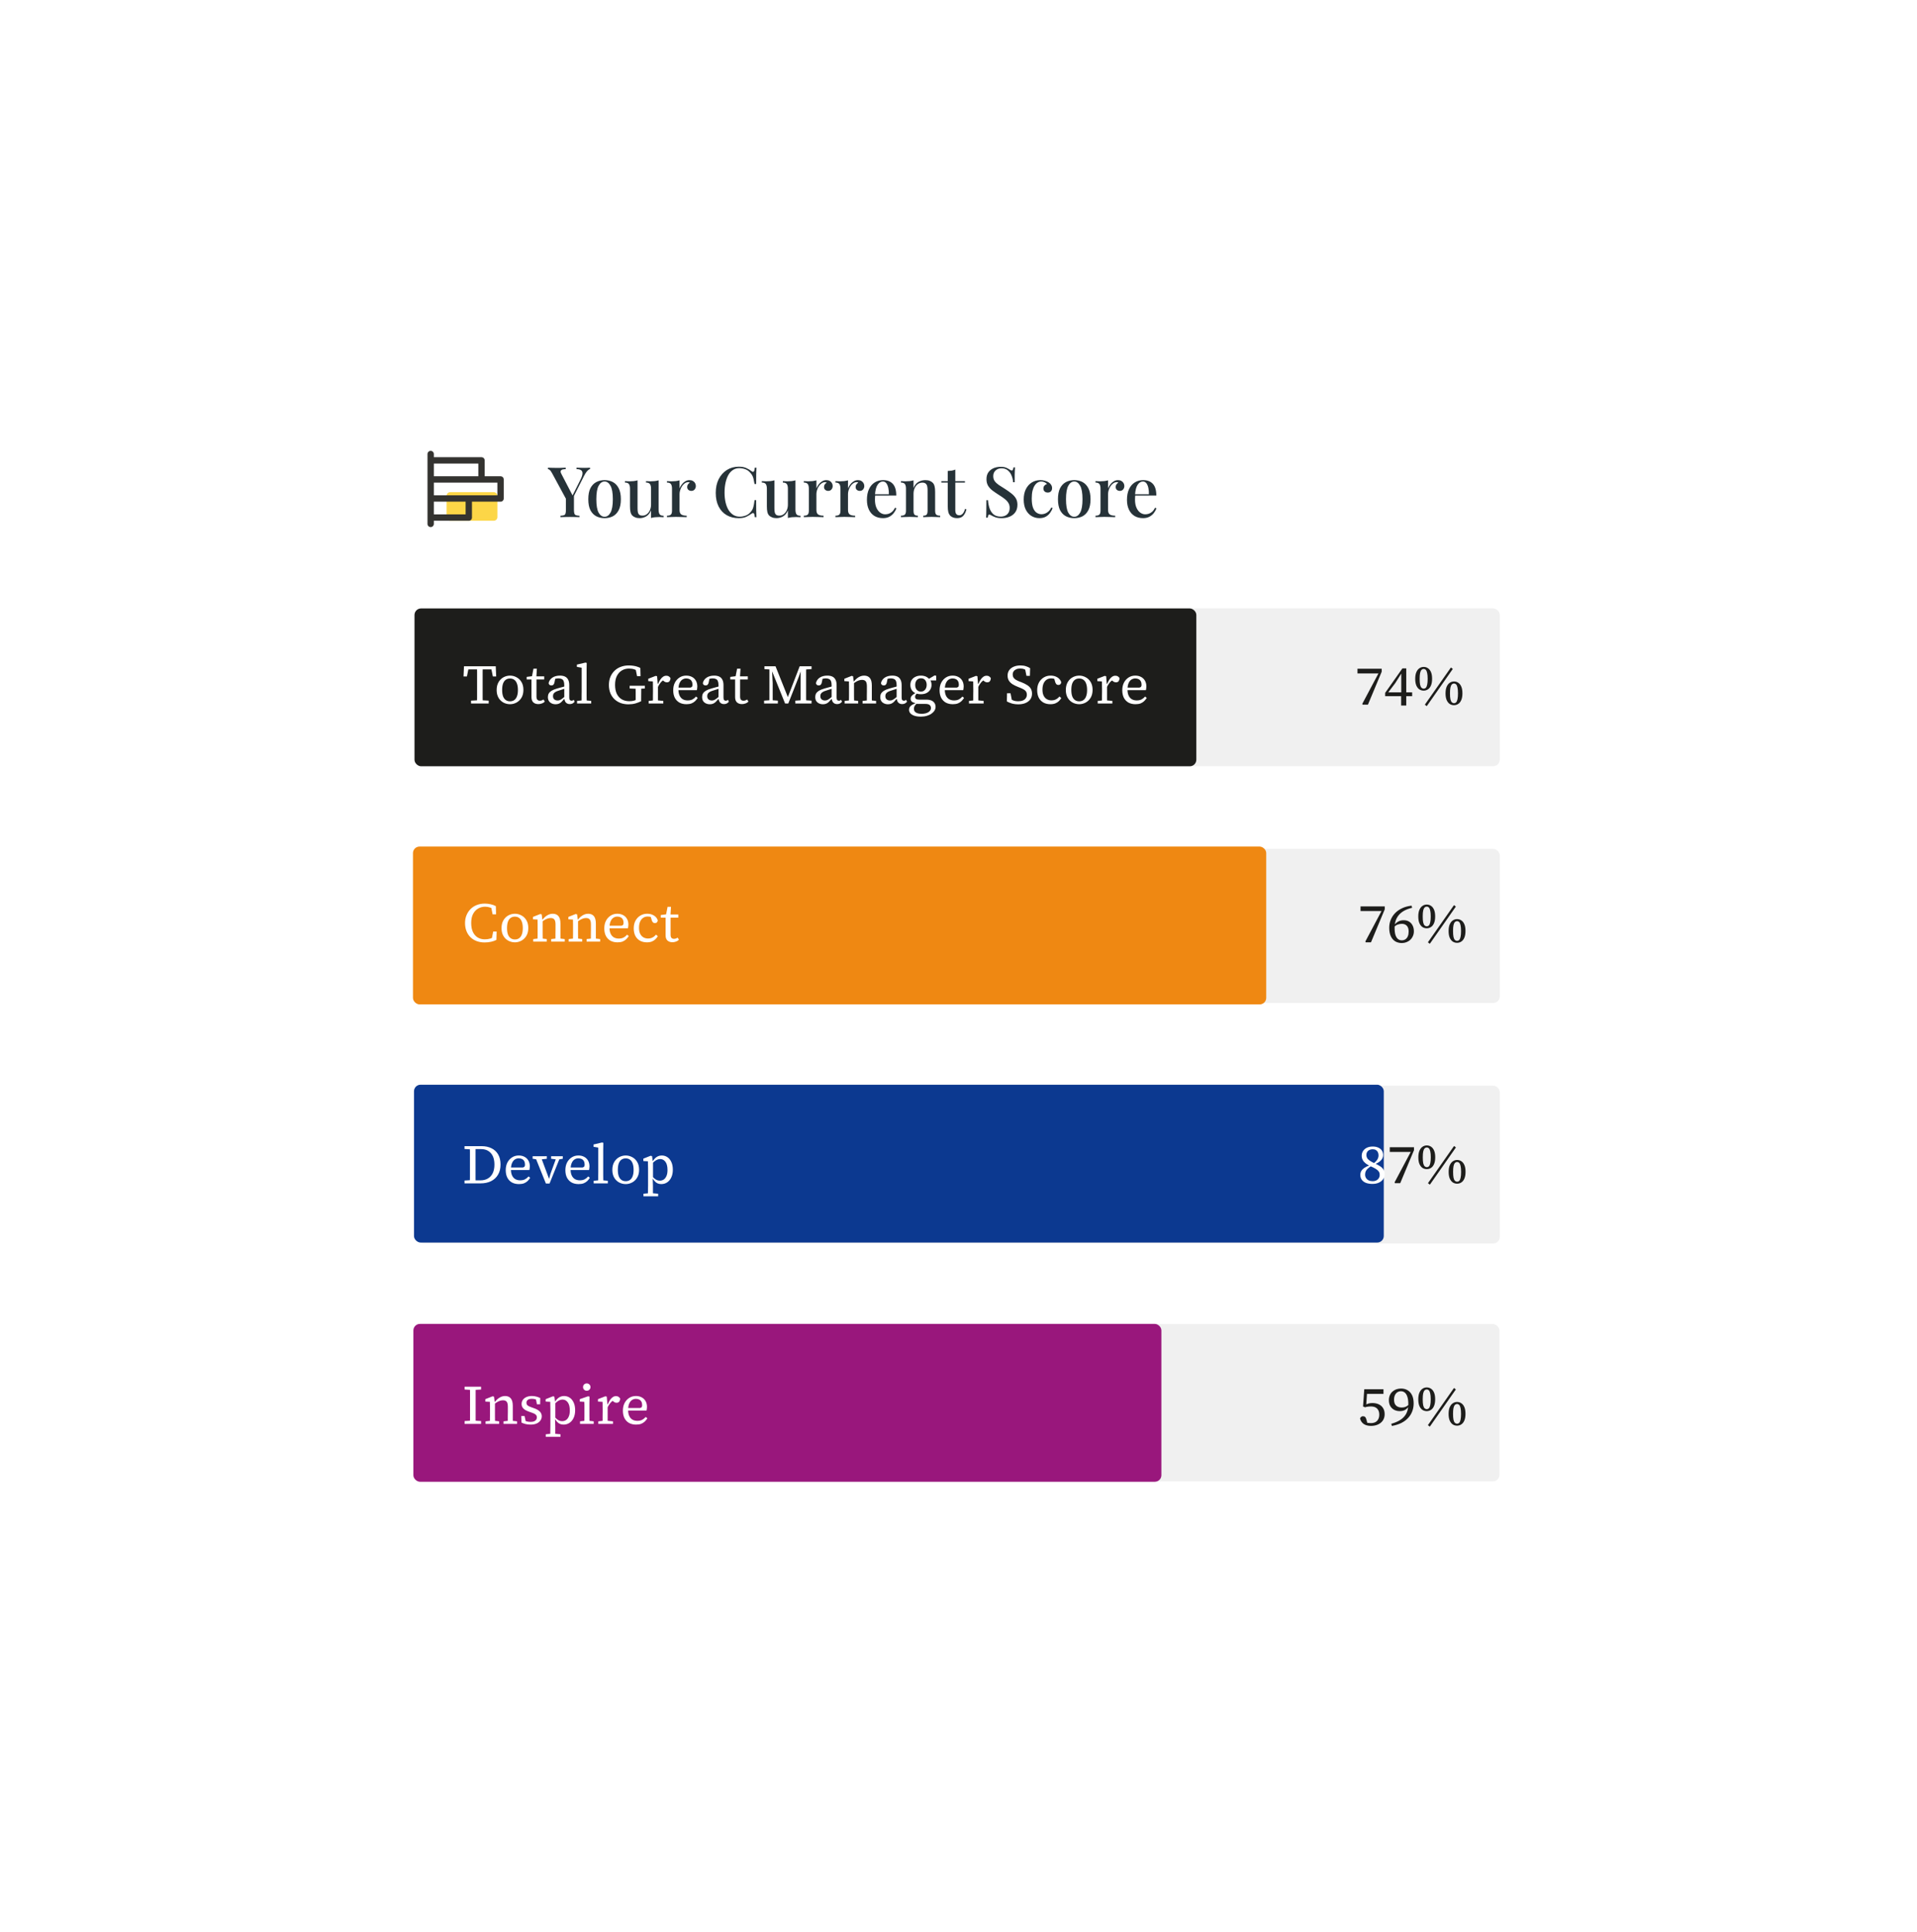 <svg width="510" height="514" viewBox="0 0 510 514" fill="none" xmlns="http://www.w3.org/2000/svg">
<g filter="url(#filter0_d_2502_2551)">
<rect x="85" y="48" width="339.779" height="344" rx="8" fill="white"/>
<path d="M119.82 293.34H357.244" stroke="#F1F1F1" stroke-width="0.528"/>
<rect x="118.805" y="94.023" width="13.523" height="7.607" rx="0.969" fill="#FCD647"/>
<path d="M133.17 89.797H128.944V85.571C128.944 85.347 128.855 85.132 128.697 84.973C128.538 84.815 128.323 84.726 128.099 84.726H115.421V83.88C115.421 83.656 115.332 83.441 115.173 83.283C115.015 83.124 114.8 83.035 114.576 83.035C114.352 83.035 114.137 83.124 113.978 83.283C113.82 83.441 113.73 83.656 113.73 83.88V102.475C113.73 102.699 113.82 102.914 113.978 103.073C114.137 103.231 114.352 103.32 114.576 103.32C114.8 103.32 115.015 103.231 115.173 103.073C115.332 102.914 115.421 102.699 115.421 102.475V101.63H124.718C124.942 101.63 125.157 101.541 125.316 101.382C125.474 101.224 125.563 101.009 125.563 100.785V96.558H133.17C133.394 96.558 133.609 96.469 133.768 96.311C133.926 96.152 134.015 95.938 134.015 95.713V90.642C134.015 90.418 133.926 90.203 133.768 90.044C133.609 89.886 133.394 89.797 133.17 89.797ZM127.254 86.416V89.797H115.421V86.416H127.254ZM123.873 99.939H115.421V96.558H123.873V99.939ZM132.325 94.868H115.421V91.487H132.325V94.868Z" fill="#343330"/>
<path d="M156.971 87.515V87.887C156.723 87.949 156.469 88.122 156.209 88.407C155.961 88.68 155.682 89.114 155.372 89.709L151.709 96.979H151.207L146.856 88.947C146.608 88.5 146.397 88.215 146.223 88.091C146.062 87.967 145.914 87.905 145.777 87.905V87.515C146.05 87.527 146.335 87.54 146.633 87.552C146.93 87.564 147.252 87.57 147.599 87.57C148.046 87.57 148.529 87.57 149.05 87.57C149.57 87.558 150.054 87.54 150.5 87.515V87.905C150.19 87.905 149.911 87.936 149.663 87.998C149.428 88.06 149.267 88.184 149.18 88.37C149.106 88.544 149.155 88.798 149.329 89.132L152.397 95.027L152.099 95.343L154.386 90.787C154.771 90.031 154.963 89.449 154.963 89.04C154.975 88.618 154.839 88.327 154.554 88.165C154.281 87.992 153.884 87.899 153.364 87.887V87.515C153.748 87.527 154.126 87.54 154.498 87.552C154.87 87.564 155.223 87.57 155.558 87.57C155.868 87.57 156.134 87.564 156.358 87.552C156.581 87.54 156.785 87.527 156.971 87.515ZM152.694 94.692V98.709C152.694 99.155 152.732 99.49 152.806 99.713C152.88 99.936 153.023 100.085 153.234 100.159C153.444 100.233 153.754 100.283 154.163 100.308V100.68C153.866 100.655 153.488 100.642 153.029 100.642C152.57 100.63 152.106 100.624 151.634 100.624C151.126 100.624 150.643 100.63 150.184 100.642C149.725 100.642 149.36 100.655 149.087 100.68V100.308C149.508 100.283 149.825 100.233 150.035 100.159C150.246 100.085 150.382 99.936 150.444 99.713C150.519 99.49 150.556 99.155 150.556 98.709V94.897L151.765 96.05L152.694 94.692ZM160.844 90.825C161.675 90.825 162.412 90.998 163.057 91.345C163.702 91.692 164.216 92.238 164.6 92.981C164.985 93.725 165.177 94.698 165.177 95.901C165.177 97.103 164.985 98.076 164.6 98.82C164.216 99.552 163.702 100.091 163.057 100.438C162.412 100.773 161.675 100.94 160.844 100.94C160.026 100.94 159.289 100.773 158.632 100.438C157.975 100.091 157.454 99.552 157.07 98.82C156.698 98.076 156.512 97.103 156.512 95.901C156.512 94.698 156.698 93.725 157.07 92.981C157.454 92.238 157.975 91.692 158.632 91.345C159.289 90.998 160.026 90.825 160.844 90.825ZM160.844 91.196C160.2 91.196 159.673 91.568 159.264 92.312C158.855 93.043 158.65 94.24 158.65 95.901C158.65 97.562 158.855 98.758 159.264 99.49C159.673 100.209 160.2 100.568 160.844 100.568C161.477 100.568 161.997 100.209 162.406 99.49C162.828 98.758 163.038 97.562 163.038 95.901C163.038 94.24 162.828 93.043 162.406 92.312C161.997 91.568 161.477 91.196 160.844 91.196ZM175.213 90.88V98.671C175.213 99.229 175.306 99.645 175.491 99.917C175.69 100.178 176.043 100.308 176.551 100.308V100.698C176.167 100.661 175.783 100.642 175.399 100.642C174.989 100.642 174.599 100.661 174.227 100.698C173.855 100.735 173.514 100.804 173.204 100.903V98.876C172.894 99.62 172.461 100.153 171.903 100.475C171.357 100.785 170.781 100.94 170.173 100.94C169.715 100.94 169.324 100.872 169.002 100.735C168.68 100.612 168.413 100.444 168.202 100.233C167.979 99.986 167.824 99.669 167.738 99.285C167.651 98.888 167.607 98.393 167.607 97.797V93.112C167.607 92.554 167.514 92.145 167.328 91.884C167.143 91.612 166.789 91.475 166.269 91.475V91.085C166.665 91.122 167.05 91.141 167.421 91.141C167.831 91.141 168.221 91.122 168.593 91.085C168.965 91.035 169.306 90.967 169.616 90.88V98.318C169.616 98.678 169.64 99.006 169.69 99.304C169.74 99.601 169.857 99.837 170.043 100.01C170.229 100.184 170.527 100.271 170.936 100.271C171.37 100.271 171.754 100.14 172.089 99.88C172.436 99.62 172.709 99.266 172.907 98.82C173.105 98.374 173.204 97.872 173.204 97.314V93.112C173.204 92.554 173.111 92.145 172.925 91.884C172.739 91.612 172.386 91.475 171.866 91.475V91.085C172.262 91.122 172.647 91.141 173.018 91.141C173.427 91.141 173.818 91.122 174.19 91.085C174.562 91.035 174.903 90.967 175.213 90.88ZM183.429 90.825C183.788 90.825 184.092 90.899 184.34 91.048C184.6 91.196 184.793 91.389 184.916 91.624C185.053 91.847 185.121 92.101 185.121 92.386C185.121 92.746 185.009 93.056 184.786 93.316C184.576 93.564 184.29 93.688 183.931 93.688C183.621 93.688 183.355 93.595 183.131 93.409C182.921 93.223 182.815 92.969 182.815 92.647C182.815 92.374 182.883 92.145 183.02 91.959C183.169 91.76 183.336 91.606 183.522 91.494C183.398 91.395 183.249 91.351 183.076 91.364C182.741 91.376 182.431 91.488 182.146 91.698C181.861 91.897 181.619 92.157 181.421 92.48C181.222 92.789 181.067 93.124 180.956 93.484C180.844 93.843 180.788 94.178 180.788 94.488V98.764C180.788 99.372 180.956 99.781 181.291 99.992C181.625 100.19 182.09 100.289 182.685 100.289V100.68C182.4 100.667 181.991 100.655 181.458 100.642C180.937 100.618 180.386 100.605 179.803 100.605C179.357 100.605 178.91 100.618 178.464 100.642C178.018 100.655 177.677 100.667 177.441 100.68V100.289C177.925 100.289 178.266 100.196 178.464 100.01C178.675 99.824 178.78 99.471 178.78 98.95V93.112C178.78 92.554 178.687 92.145 178.501 91.884C178.315 91.612 177.962 91.475 177.441 91.475V91.085C177.838 91.122 178.222 91.141 178.594 91.141C179.016 91.141 179.406 91.122 179.766 91.085C180.138 91.035 180.479 90.967 180.788 90.88V93.019C180.937 92.659 181.136 92.312 181.384 91.977C181.631 91.643 181.929 91.37 182.276 91.159C182.623 90.936 183.007 90.825 183.429 90.825ZM196.553 87.254C197.371 87.254 198.041 87.378 198.561 87.626C199.094 87.862 199.565 88.141 199.974 88.463C200.222 88.649 200.408 88.674 200.532 88.537C200.669 88.389 200.762 88.048 200.811 87.515H201.239C201.214 87.986 201.196 88.556 201.183 89.225C201.171 89.882 201.165 90.763 201.165 91.866H200.737C200.65 91.32 200.563 90.874 200.477 90.527C200.402 90.18 200.297 89.882 200.16 89.635C200.036 89.387 199.863 89.145 199.64 88.909C199.28 88.463 198.84 88.141 198.32 87.942C197.799 87.744 197.247 87.645 196.665 87.645C196.032 87.645 195.475 87.806 194.991 88.128C194.508 88.438 194.099 88.885 193.764 89.467C193.442 90.05 193.194 90.738 193.02 91.531C192.847 92.325 192.76 93.192 192.76 94.134C192.76 95.101 192.853 95.981 193.039 96.775C193.225 97.556 193.491 98.231 193.838 98.802C194.198 99.359 194.625 99.793 195.121 100.103C195.63 100.401 196.194 100.55 196.813 100.55C197.322 100.55 197.848 100.45 198.394 100.252C198.939 100.041 199.373 99.725 199.696 99.304C200.043 98.932 200.278 98.516 200.402 98.058C200.539 97.587 200.65 96.948 200.737 96.143H201.165C201.165 97.283 201.171 98.207 201.183 98.913C201.196 99.607 201.214 100.196 201.239 100.68H200.811C200.762 100.147 200.675 99.812 200.551 99.676C200.439 99.539 200.247 99.558 199.974 99.731C199.516 100.054 199.026 100.339 198.506 100.587C197.997 100.822 197.34 100.94 196.534 100.94C195.307 100.94 194.235 100.673 193.318 100.14C192.4 99.607 191.687 98.839 191.179 97.835C190.671 96.831 190.417 95.622 190.417 94.209C190.417 92.82 190.677 91.606 191.198 90.564C191.731 89.523 192.456 88.711 193.373 88.128C194.291 87.546 195.351 87.254 196.553 87.254ZM211.621 90.88V98.671C211.621 99.229 211.714 99.645 211.9 99.917C212.098 100.178 212.451 100.308 212.96 100.308V100.698C212.575 100.661 212.191 100.642 211.807 100.642C211.398 100.642 211.007 100.661 210.635 100.698C210.264 100.735 209.923 100.804 209.613 100.903V98.876C209.303 99.62 208.869 100.153 208.311 100.475C207.766 100.785 207.189 100.94 206.582 100.94C206.123 100.94 205.733 100.872 205.41 100.735C205.088 100.612 204.822 100.444 204.611 100.233C204.388 99.986 204.233 99.669 204.146 99.285C204.059 98.888 204.016 98.393 204.016 97.797V93.112C204.016 92.554 203.923 92.145 203.737 91.884C203.551 91.612 203.198 91.475 202.677 91.475V91.085C203.074 91.122 203.458 91.141 203.83 91.141C204.239 91.141 204.629 91.122 205.001 91.085C205.373 91.035 205.714 90.967 206.024 90.88V98.318C206.024 98.678 206.049 99.006 206.098 99.304C206.148 99.601 206.266 99.837 206.452 100.01C206.638 100.184 206.935 100.271 207.344 100.271C207.778 100.271 208.162 100.14 208.497 99.88C208.844 99.62 209.117 99.266 209.315 98.82C209.514 98.374 209.613 97.872 209.613 97.314V93.112C209.613 92.554 209.52 92.145 209.334 91.884C209.148 91.612 208.795 91.475 208.274 91.475V91.085C208.671 91.122 209.055 91.141 209.427 91.141C209.836 91.141 210.226 91.122 210.598 91.085C210.97 91.035 211.311 90.967 211.621 90.88ZM219.837 90.825C220.197 90.825 220.5 90.899 220.748 91.048C221.009 91.196 221.201 91.389 221.325 91.624C221.461 91.847 221.529 92.101 221.529 92.386C221.529 92.746 221.418 93.056 221.195 93.316C220.984 93.564 220.699 93.688 220.339 93.688C220.029 93.688 219.763 93.595 219.54 93.409C219.329 93.223 219.224 92.969 219.224 92.647C219.224 92.374 219.292 92.145 219.428 91.959C219.577 91.76 219.744 91.606 219.93 91.494C219.806 91.395 219.658 91.351 219.484 91.364C219.149 91.376 218.839 91.488 218.554 91.698C218.269 91.897 218.027 92.157 217.829 92.48C217.631 92.789 217.476 93.124 217.364 93.484C217.253 93.843 217.197 94.178 217.197 94.488V98.764C217.197 99.372 217.364 99.781 217.699 99.992C218.034 100.19 218.498 100.289 219.093 100.289V100.68C218.808 100.667 218.399 100.655 217.866 100.642C217.346 100.618 216.794 100.605 216.211 100.605C215.765 100.605 215.319 100.618 214.873 100.642C214.426 100.655 214.085 100.667 213.85 100.68V100.289C214.333 100.289 214.674 100.196 214.873 100.01C215.083 99.824 215.189 99.471 215.189 98.95V93.112C215.189 92.554 215.096 92.145 214.91 91.884C214.724 91.612 214.37 91.475 213.85 91.475V91.085C214.247 91.122 214.631 91.141 215.003 91.141C215.424 91.141 215.815 91.122 216.174 91.085C216.546 91.035 216.887 90.967 217.197 90.88V93.019C217.346 92.659 217.544 92.312 217.792 91.977C218.04 91.643 218.337 91.37 218.684 91.159C219.032 90.936 219.416 90.825 219.837 90.825ZM228.245 90.825C228.604 90.825 228.908 90.899 229.156 91.048C229.416 91.196 229.608 91.389 229.732 91.624C229.869 91.847 229.937 92.101 229.937 92.386C229.937 92.746 229.825 93.056 229.602 93.316C229.391 93.564 229.106 93.688 228.747 93.688C228.437 93.688 228.17 93.595 227.947 93.409C227.737 93.223 227.631 92.969 227.631 92.647C227.631 92.374 227.699 92.145 227.836 91.959C227.984 91.76 228.152 91.606 228.338 91.494C228.214 91.395 228.065 91.351 227.891 91.364C227.557 91.376 227.247 91.488 226.962 91.698C226.677 91.897 226.435 92.157 226.237 92.48C226.038 92.789 225.883 93.124 225.772 93.484C225.66 93.843 225.604 94.178 225.604 94.488V98.764C225.604 99.372 225.772 99.781 226.106 99.992C226.441 100.19 226.906 100.289 227.501 100.289V100.68C227.216 100.667 226.807 100.655 226.274 100.642C225.753 100.618 225.201 100.605 224.619 100.605C224.173 100.605 223.726 100.618 223.28 100.642C222.834 100.655 222.493 100.667 222.257 100.68V100.289C222.741 100.289 223.082 100.196 223.28 100.01C223.491 99.824 223.596 99.471 223.596 98.95V93.112C223.596 92.554 223.503 92.145 223.317 91.884C223.131 91.612 222.778 91.475 222.257 91.475V91.085C222.654 91.122 223.038 91.141 223.41 91.141C223.832 91.141 224.222 91.122 224.582 91.085C224.954 91.035 225.294 90.967 225.604 90.88V93.019C225.753 92.659 225.951 92.312 226.199 91.977C226.447 91.643 226.745 91.37 227.092 91.159C227.439 90.936 227.823 90.825 228.245 90.825ZM234.949 90.825C236.04 90.825 236.896 91.153 237.516 91.81C238.135 92.467 238.445 93.508 238.445 94.934H232.03L231.993 94.581H236.474C236.487 93.973 236.437 93.415 236.325 92.907C236.214 92.386 236.04 91.971 235.805 91.661C235.569 91.351 235.259 91.196 234.875 91.196C234.342 91.196 233.877 91.482 233.48 92.052C233.096 92.61 232.861 93.508 232.774 94.748L232.83 94.841C232.817 95.014 232.805 95.207 232.792 95.417C232.78 95.616 232.774 95.814 232.774 96.012C232.774 96.868 232.904 97.587 233.164 98.169C233.425 98.752 233.766 99.192 234.187 99.49C234.609 99.775 235.036 99.917 235.47 99.917C235.805 99.917 236.127 99.868 236.437 99.769C236.759 99.657 237.063 99.477 237.348 99.229C237.633 98.969 237.887 98.616 238.111 98.169L238.482 98.318C238.334 98.74 238.104 99.155 237.794 99.564C237.485 99.973 237.088 100.308 236.604 100.568C236.121 100.816 235.557 100.94 234.912 100.94C234.045 100.94 233.288 100.748 232.644 100.364C231.999 99.967 231.503 99.403 231.156 98.671C230.809 97.94 230.636 97.072 230.636 96.068C230.636 94.965 230.815 94.023 231.175 93.242C231.534 92.461 232.036 91.866 232.681 91.457C233.338 91.035 234.094 90.825 234.949 90.825ZM246.161 90.825C246.657 90.825 247.059 90.893 247.369 91.029C247.692 91.153 247.958 91.327 248.169 91.55C248.392 91.785 248.547 92.089 248.634 92.461C248.733 92.833 248.783 93.335 248.783 93.967V98.95C248.783 99.471 248.882 99.824 249.08 100.01C249.291 100.196 249.638 100.289 250.121 100.289V100.68C249.911 100.667 249.582 100.655 249.136 100.642C248.69 100.618 248.249 100.605 247.816 100.605C247.394 100.605 246.973 100.618 246.551 100.642C246.142 100.655 245.832 100.667 245.621 100.68V100.289C246.043 100.289 246.34 100.196 246.514 100.01C246.688 99.824 246.774 99.471 246.774 98.95V93.446C246.774 93.087 246.743 92.765 246.681 92.48C246.619 92.182 246.489 91.946 246.291 91.773C246.093 91.587 245.795 91.494 245.398 91.494C244.94 91.494 244.531 91.624 244.171 91.884C243.824 92.145 243.545 92.504 243.334 92.963C243.136 93.409 243.037 93.911 243.037 94.469V98.95C243.037 99.471 243.124 99.824 243.297 100.01C243.483 100.196 243.781 100.289 244.19 100.289V100.68C243.991 100.667 243.688 100.655 243.279 100.642C242.882 100.618 242.467 100.605 242.033 100.605C241.611 100.605 241.171 100.618 240.712 100.642C240.254 100.655 239.913 100.667 239.69 100.68V100.289C240.173 100.289 240.514 100.196 240.712 100.01C240.923 99.824 241.029 99.471 241.029 98.95V93.112C241.029 92.554 240.936 92.145 240.75 91.884C240.564 91.612 240.21 91.475 239.69 91.475V91.085C240.086 91.122 240.471 91.141 240.843 91.141C241.264 91.141 241.655 91.122 242.014 91.085C242.386 91.035 242.727 90.967 243.037 90.88V92.907C243.359 92.139 243.799 91.599 244.357 91.289C244.927 90.98 245.528 90.825 246.161 90.825ZM254.148 88.017V91.103H256.714V91.475H254.148V98.783C254.148 99.291 254.241 99.651 254.427 99.862C254.613 100.072 254.879 100.178 255.226 100.178C255.549 100.178 255.834 100.047 256.082 99.787C256.342 99.527 256.565 99.087 256.751 98.467L257.104 98.597C256.956 99.254 256.689 99.812 256.305 100.271C255.933 100.717 255.381 100.94 254.65 100.94C254.228 100.94 253.875 100.884 253.59 100.773C253.305 100.673 253.057 100.525 252.846 100.326C252.573 100.041 252.388 99.7 252.288 99.304C252.189 98.907 252.14 98.38 252.14 97.723V91.475H250.429V91.103H252.14V88.389C252.524 88.376 252.883 88.345 253.218 88.296C253.553 88.234 253.863 88.141 254.148 88.017ZM266.16 87.292C266.817 87.292 267.319 87.366 267.666 87.515C268.013 87.663 268.317 87.825 268.577 87.998C268.726 88.085 268.844 88.153 268.931 88.203C269.03 88.24 269.123 88.258 269.21 88.258C269.334 88.258 269.42 88.19 269.47 88.054C269.532 87.918 269.581 87.713 269.619 87.44H270.046C270.034 87.663 270.015 87.93 269.991 88.24C269.978 88.537 269.966 88.934 269.953 89.43C269.953 89.926 269.953 90.577 269.953 91.382H269.526C269.488 90.775 269.352 90.186 269.117 89.616C268.893 89.046 268.559 88.581 268.112 88.221C267.679 87.862 267.121 87.682 266.439 87.682C265.807 87.682 265.28 87.874 264.858 88.258C264.449 88.63 264.245 89.126 264.245 89.746C264.245 90.291 264.381 90.75 264.654 91.122C264.927 91.482 265.299 91.823 265.77 92.145C266.253 92.455 266.798 92.802 267.406 93.186C268.026 93.583 268.584 93.979 269.079 94.376C269.575 94.76 269.966 95.188 270.251 95.659C270.536 96.13 270.679 96.7 270.679 97.37C270.679 98.176 270.486 98.845 270.102 99.378C269.73 99.899 269.228 100.289 268.596 100.55C267.964 100.81 267.27 100.94 266.513 100.94C265.819 100.94 265.268 100.866 264.858 100.717C264.449 100.568 264.102 100.413 263.817 100.252C263.544 100.078 263.334 99.992 263.185 99.992C263.061 99.992 262.968 100.06 262.906 100.196C262.856 100.333 262.813 100.537 262.776 100.81H262.348C262.373 100.537 262.385 100.221 262.385 99.862C262.398 99.49 262.404 99.006 262.404 98.411C262.416 97.816 262.423 97.066 262.423 96.161H262.85C262.9 96.93 263.036 97.649 263.259 98.318C263.495 98.988 263.848 99.527 264.319 99.936C264.803 100.333 265.441 100.531 266.234 100.531C266.656 100.531 267.046 100.45 267.406 100.289C267.765 100.128 268.057 99.874 268.28 99.527C268.503 99.18 268.615 98.734 268.615 98.188C268.615 97.68 268.491 97.234 268.243 96.849C268.007 96.465 267.672 96.112 267.239 95.789C266.817 95.455 266.321 95.114 265.751 94.767C265.168 94.395 264.623 94.023 264.115 93.651C263.606 93.279 263.197 92.845 262.887 92.349C262.59 91.853 262.441 91.265 262.441 90.583C262.441 89.827 262.615 89.207 262.962 88.723C263.321 88.24 263.78 87.88 264.338 87.645C264.908 87.409 265.515 87.292 266.16 87.292ZM276.772 90.825C277.193 90.825 277.596 90.88 277.98 90.992C278.365 91.091 278.699 91.234 278.985 91.42C279.282 91.606 279.505 91.829 279.654 92.089C279.815 92.349 279.896 92.634 279.896 92.944C279.896 93.316 279.79 93.608 279.58 93.818C279.369 94.029 279.096 94.134 278.761 94.134C278.427 94.134 278.148 94.041 277.925 93.856C277.701 93.669 277.59 93.403 277.59 93.056C277.59 92.734 277.683 92.473 277.869 92.275C278.055 92.064 278.272 91.928 278.52 91.866C278.408 91.68 278.21 91.525 277.925 91.401C277.652 91.265 277.354 91.196 277.032 91.196C276.697 91.196 276.375 91.283 276.065 91.457C275.768 91.63 275.501 91.897 275.266 92.256C275.03 92.616 274.838 93.081 274.689 93.651C274.553 94.221 274.485 94.909 274.485 95.715C274.485 96.756 274.602 97.587 274.838 98.207C275.086 98.814 275.408 99.248 275.805 99.508C276.202 99.769 276.629 99.899 277.088 99.899C277.385 99.899 277.689 99.843 277.999 99.731C278.321 99.62 278.625 99.434 278.91 99.174C279.208 98.913 279.468 98.56 279.691 98.114L280.044 98.244C279.908 98.653 279.691 99.068 279.394 99.49C279.108 99.911 278.73 100.258 278.259 100.531C277.788 100.804 277.212 100.94 276.53 100.94C275.749 100.94 275.042 100.748 274.41 100.364C273.778 99.979 273.276 99.421 272.904 98.69C272.532 97.946 272.346 97.041 272.346 95.975C272.346 94.934 272.532 94.029 272.904 93.26C273.288 92.48 273.815 91.878 274.485 91.457C275.154 91.035 275.916 90.825 276.772 90.825ZM285.795 90.825C286.625 90.825 287.363 90.998 288.008 91.345C288.652 91.692 289.167 92.238 289.551 92.981C289.935 93.725 290.127 94.698 290.127 95.901C290.127 97.103 289.935 98.076 289.551 98.82C289.167 99.552 288.652 100.091 288.008 100.438C287.363 100.773 286.625 100.94 285.795 100.94C284.977 100.94 284.239 100.773 283.582 100.438C282.925 100.091 282.405 99.552 282.02 98.82C281.648 98.076 281.462 97.103 281.462 95.901C281.462 94.698 281.648 93.725 282.02 92.981C282.405 92.238 282.925 91.692 283.582 91.345C284.239 90.998 284.977 90.825 285.795 90.825ZM285.795 91.196C285.15 91.196 284.623 91.568 284.214 92.312C283.805 93.043 283.601 94.24 283.601 95.901C283.601 97.562 283.805 98.758 284.214 99.49C284.623 100.209 285.15 100.568 285.795 100.568C286.427 100.568 286.948 100.209 287.357 99.49C287.778 98.758 287.989 97.562 287.989 95.901C287.989 94.24 287.778 93.043 287.357 92.312C286.948 91.568 286.427 91.196 285.795 91.196ZM297.43 90.825C297.789 90.825 298.093 90.899 298.341 91.048C298.601 91.196 298.793 91.389 298.917 91.624C299.054 91.847 299.122 92.101 299.122 92.386C299.122 92.746 299.01 93.056 298.787 93.316C298.576 93.564 298.291 93.688 297.932 93.688C297.622 93.688 297.355 93.595 297.132 93.409C296.922 93.223 296.816 92.969 296.816 92.647C296.816 92.374 296.884 92.145 297.021 91.959C297.169 91.76 297.337 91.606 297.523 91.494C297.399 91.395 297.25 91.351 297.076 91.364C296.742 91.376 296.432 91.488 296.147 91.698C295.862 91.897 295.62 92.157 295.422 92.48C295.223 92.789 295.068 93.124 294.957 93.484C294.845 93.843 294.789 94.178 294.789 94.488V98.764C294.789 99.372 294.957 99.781 295.291 99.992C295.626 100.19 296.091 100.289 296.686 100.289V100.68C296.401 100.667 295.992 100.655 295.459 100.642C294.938 100.618 294.386 100.605 293.804 100.605C293.358 100.605 292.911 100.618 292.465 100.642C292.019 100.655 291.678 100.667 291.442 100.68V100.289C291.926 100.289 292.267 100.196 292.465 100.01C292.676 99.824 292.781 99.471 292.781 98.95V93.112C292.781 92.554 292.688 92.145 292.502 91.884C292.316 91.612 291.963 91.475 291.442 91.475V91.085C291.839 91.122 292.223 91.141 292.595 91.141C293.017 91.141 293.407 91.122 293.767 91.085C294.139 91.035 294.479 90.967 294.789 90.88V93.019C294.938 92.659 295.136 92.312 295.384 91.977C295.632 91.643 295.93 91.37 296.277 91.159C296.624 90.936 297.008 90.825 297.43 90.825ZM304.134 90.825C305.225 90.825 306.081 91.153 306.7 91.81C307.32 92.467 307.63 93.508 307.63 94.934H301.215L301.178 94.581H305.659C305.672 93.973 305.622 93.415 305.51 92.907C305.399 92.386 305.225 91.971 304.99 91.661C304.754 91.351 304.444 91.196 304.06 91.196C303.527 91.196 303.062 91.482 302.665 92.052C302.281 92.61 302.046 93.508 301.959 94.748L302.015 94.841C302.002 95.014 301.99 95.207 301.977 95.417C301.965 95.616 301.959 95.814 301.959 96.012C301.959 96.868 302.089 97.587 302.349 98.169C302.61 98.752 302.951 99.192 303.372 99.49C303.794 99.775 304.221 99.917 304.655 99.917C304.99 99.917 305.312 99.868 305.622 99.769C305.944 99.657 306.248 99.477 306.533 99.229C306.818 98.969 307.072 98.616 307.295 98.169L307.667 98.318C307.519 98.74 307.289 99.155 306.979 99.564C306.669 99.973 306.273 100.308 305.789 100.568C305.306 100.816 304.742 100.94 304.097 100.94C303.229 100.94 302.473 100.748 301.829 100.364C301.184 99.967 300.688 99.403 300.341 98.671C299.994 97.94 299.82 97.072 299.82 96.068C299.82 94.965 300 94.023 300.36 93.242C300.719 92.461 301.221 91.866 301.866 91.457C302.523 91.035 303.279 90.825 304.134 90.825Z" fill="#263238"/>
<rect width="42" height="270" rx="1.745" transform="matrix(0 -1 -1 0 399 166.945)" fill="#F0F0F0"/>
<rect width="42" height="208" rx="1.745" transform="matrix(0 -1 -1 0 318.273 166.965)" fill="#1D1D1B"/>
<rect width="41" height="270" rx="1.745" transform="matrix(0 -1 -1 0 399 229.945)" fill="#F0F0F0"/>
<rect width="42" height="227" rx="1.745" transform="matrix(0 -1 -1 0 336.867 230.328)" fill="#EF8812"/>
<rect width="42" height="288" rx="1.745" transform="matrix(0 -1 -1 0 399 293.945)" fill="#F0F0F0"/>
<rect width="42" height="258" rx="1.745" transform="matrix(0 -1 -1 0 368.141 293.695)" fill="#0C3990"/>
<rect width="41.884" height="286.207" rx="1.745" transform="matrix(0 -1 -1 0 398.914 357.254)" fill="#F0F0F0"/>
<rect width="42" height="199" rx="1.745" transform="matrix(0 -1 -1 0 308.977 357.34)" fill="#99177C"/>
<path d="M125.313 150.254V149.5L127.426 149.382H127.899L130.011 149.5V150.254H125.313ZM126.894 150.254C126.914 149.752 126.924 149.249 126.924 148.747C126.924 148.235 126.924 147.723 126.924 147.211C126.924 146.689 126.924 146.172 126.924 145.66V144.936C126.924 144.433 126.924 143.926 126.924 143.414C126.924 142.902 126.924 142.39 126.924 141.878C126.924 141.365 126.914 140.858 126.894 140.356H128.43C128.421 140.858 128.411 141.365 128.401 141.878C128.401 142.38 128.401 142.887 128.401 143.399C128.401 143.911 128.401 144.428 128.401 144.95V145.66C128.401 146.172 128.401 146.684 128.401 147.196C128.401 147.708 128.401 148.22 128.401 148.732C128.411 149.235 128.421 149.742 128.43 150.254H126.894ZM123.319 143.059L123.437 140.356H131.887L132.005 143.059H131.119L130.602 140.504L131.296 141.183H124.043L124.737 140.504L124.22 143.059H123.319ZM135.689 150.446C135.078 150.446 134.497 150.303 133.945 150.018C133.404 149.732 132.965 149.308 132.631 148.747C132.296 148.176 132.128 147.486 132.128 146.679C132.128 145.852 132.296 145.152 132.631 144.581C132.965 144.01 133.404 143.577 133.945 143.281C134.497 142.986 135.078 142.838 135.689 142.838C136.299 142.838 136.875 142.986 137.417 143.281C137.968 143.567 138.412 143.995 138.747 144.566C139.081 145.128 139.249 145.817 139.249 146.635C139.249 147.442 139.081 148.132 138.747 148.703C138.412 149.274 137.968 149.707 137.417 150.003C136.875 150.298 136.299 150.446 135.689 150.446ZM135.689 149.678C136.132 149.678 136.511 149.564 136.826 149.338C137.141 149.111 137.378 148.777 137.535 148.333C137.703 147.89 137.786 147.339 137.786 146.679C137.786 145.999 137.703 145.433 137.535 144.98C137.378 144.527 137.141 144.187 136.826 143.961C136.511 143.724 136.132 143.606 135.689 143.606C135.245 143.606 134.866 143.719 134.551 143.946C134.236 144.172 133.995 144.512 133.827 144.965C133.67 145.418 133.591 145.98 133.591 146.649C133.591 147.319 133.67 147.88 133.827 148.333C133.995 148.777 134.236 149.111 134.551 149.338C134.866 149.564 135.245 149.678 135.689 149.678ZM142.09 143.872V143.03H144.779V143.872H142.09ZM143.213 150.416C142.671 150.416 142.233 150.269 141.898 149.973C141.563 149.668 141.396 149.195 141.396 148.555C141.396 148.378 141.396 148.205 141.396 148.038C141.396 147.861 141.396 147.654 141.396 147.417V143.872H140.111V143.178L142.002 142.941L141.455 143.399L141.928 140.991H142.829L142.681 143.503L142.725 143.665V148.422C142.725 148.816 142.804 149.097 142.962 149.264C143.129 149.432 143.356 149.515 143.641 149.515C143.819 149.515 143.986 149.486 144.144 149.427C144.301 149.368 144.454 149.294 144.602 149.205L144.941 149.737C144.843 149.855 144.705 149.968 144.528 150.077C144.36 150.175 144.163 150.254 143.937 150.313C143.72 150.382 143.479 150.416 143.213 150.416ZM147.8 150.461C147.239 150.461 146.756 150.298 146.352 149.973C145.958 149.648 145.762 149.175 145.762 148.555C145.762 148.2 145.835 147.885 145.983 147.61C146.141 147.334 146.392 147.088 146.737 146.871C147.091 146.654 147.574 146.457 148.184 146.28C148.46 146.201 148.736 146.122 149.012 146.044C149.297 145.965 149.578 145.891 149.854 145.822C150.129 145.743 150.405 145.664 150.681 145.586V146.177C150.326 146.285 149.972 146.398 149.617 146.516C149.273 146.625 148.923 146.738 148.568 146.856C148.165 146.974 147.859 147.112 147.652 147.27C147.446 147.417 147.303 147.58 147.224 147.757C147.155 147.925 147.121 148.107 147.121 148.304C147.121 148.678 147.234 148.964 147.46 149.161C147.687 149.358 147.987 149.456 148.362 149.456C148.588 149.456 148.8 149.412 148.997 149.323C149.194 149.235 149.406 149.102 149.632 148.924C149.859 148.747 150.129 148.525 150.445 148.26L150.563 149.087H150.06C149.844 149.353 149.632 149.589 149.425 149.796C149.218 150.003 148.987 150.165 148.731 150.283C148.475 150.402 148.165 150.461 147.8 150.461ZM151.582 150.416C151.159 150.416 150.814 150.279 150.548 150.003C150.292 149.727 150.159 149.328 150.149 148.806L150.12 148.762V145.394C150.12 144.931 150.065 144.571 149.957 144.315C149.849 144.049 149.681 143.862 149.455 143.754C149.228 143.636 148.943 143.577 148.598 143.577C148.362 143.577 148.13 143.601 147.904 143.65C147.677 143.69 147.441 143.759 147.194 143.857L147.785 143.281L147.52 144.611C147.47 144.896 147.377 145.108 147.239 145.246C147.111 145.384 146.934 145.453 146.707 145.453C146.471 145.453 146.288 145.394 146.16 145.275C146.042 145.147 145.973 145 145.954 144.832C146.082 144.231 146.412 143.749 146.943 143.384C147.485 143.02 148.16 142.838 148.967 142.838C149.489 142.838 149.932 142.922 150.297 143.089C150.661 143.256 150.942 143.527 151.139 143.902C151.346 144.276 151.449 144.773 151.449 145.394V148.658C151.449 148.974 151.498 149.195 151.597 149.323C151.705 149.451 151.858 149.515 152.055 149.515C152.173 149.515 152.281 149.496 152.38 149.456C152.478 149.407 152.562 149.348 152.631 149.279L152.882 149.781C152.725 149.978 152.537 150.136 152.321 150.254C152.114 150.362 151.868 150.416 151.582 150.416ZM153.519 150.254V149.574L155.203 149.397H155.602L157.286 149.574V150.254H153.519ZM154.716 150.254C154.726 149.899 154.731 149.55 154.731 149.205C154.731 148.85 154.731 148.496 154.731 148.141C154.741 147.787 154.745 147.437 154.745 147.092V140.74L153.475 140.518V139.913L155.72 139.381L156.09 139.455L156.06 141.361V147.092C156.06 147.437 156.06 147.787 156.06 148.141C156.07 148.496 156.075 148.85 156.075 149.205C156.075 149.55 156.08 149.899 156.09 150.254H154.716ZM167.177 150.476C166.419 150.476 165.72 150.357 165.08 150.121C164.449 149.875 163.903 149.53 163.44 149.087C162.977 148.634 162.617 148.092 162.361 147.462C162.115 146.822 161.992 146.108 161.992 145.32C161.992 144.542 162.12 143.837 162.376 143.207C162.642 142.567 163.011 142.015 163.484 141.553C163.957 141.09 164.513 140.74 165.153 140.504C165.803 140.258 166.508 140.134 167.266 140.134C167.709 140.134 168.118 140.164 168.492 140.223C168.866 140.272 169.206 140.351 169.511 140.459C169.827 140.558 170.107 140.671 170.353 140.799L170.413 142.986H169.482L169.053 140.829L170.043 140.991V141.878C169.679 141.582 169.27 141.356 168.817 141.198C168.364 141.04 167.872 140.962 167.34 140.962C166.641 140.962 166.01 141.129 165.449 141.464C164.897 141.789 164.454 142.276 164.119 142.926C163.794 143.567 163.632 144.359 163.632 145.305C163.632 146.241 163.784 147.033 164.09 147.683C164.405 148.324 164.843 148.811 165.405 149.146C165.976 149.481 166.645 149.648 167.414 149.648C167.886 149.648 168.3 149.599 168.655 149.5C169.009 149.392 169.369 149.249 169.733 149.072L169.113 149.781V148.954C169.113 148.393 169.113 147.826 169.113 147.255C169.113 146.684 169.103 146.113 169.083 145.541H170.605C170.605 146.103 170.6 146.669 170.59 147.24C170.58 147.811 170.575 148.383 170.575 148.954V149.648C170.093 149.894 169.571 150.096 169.009 150.254C168.458 150.402 167.847 150.476 167.177 150.476ZM167.517 146.265V145.541H171.565V146.265L169.969 146.354H169.556L167.517 146.265ZM172.566 150.254V149.574L174.221 149.397H174.634L176.466 149.574V150.254H172.566ZM173.689 150.254C173.699 149.968 173.704 149.643 173.704 149.279C173.704 148.914 173.704 148.54 173.704 148.156C173.713 147.772 173.718 147.417 173.718 147.092V146.324C173.718 146.068 173.713 145.837 173.704 145.63C173.704 145.413 173.704 145.206 173.704 145.009C173.704 144.803 173.699 144.596 173.689 144.389L172.463 144.315V143.68L174.427 142.912L174.812 143L174.974 144.995L175.048 145.009V147.092C175.048 147.417 175.048 147.772 175.048 148.156C175.048 148.54 175.048 148.914 175.048 149.279C175.058 149.643 175.063 149.968 175.063 150.254H173.689ZM174.93 146.103L174.797 145.024H175.092C175.27 144.591 175.467 144.212 175.683 143.887C175.9 143.562 176.141 143.311 176.407 143.133C176.673 142.956 176.959 142.867 177.264 142.867C177.55 142.867 177.786 142.936 177.973 143.074C178.17 143.212 178.308 143.365 178.387 143.532C178.367 143.847 178.283 144.108 178.136 144.315C177.988 144.522 177.751 144.625 177.426 144.625C177.229 144.625 177.052 144.586 176.895 144.507C176.747 144.428 176.609 144.33 176.481 144.212L176.126 143.887L176.895 143.813C176.412 144.049 176.013 144.369 175.698 144.773C175.383 145.167 175.127 145.61 174.93 146.103ZM182.618 150.446C181.889 150.446 181.259 150.298 180.727 150.003C180.205 149.697 179.801 149.269 179.515 148.718C179.24 148.156 179.102 147.496 179.102 146.738C179.102 145.97 179.249 145.295 179.545 144.714C179.85 144.133 180.264 143.675 180.786 143.34C181.308 143.005 181.899 142.838 182.559 142.838C183.15 142.838 183.662 142.956 184.095 143.192C184.538 143.419 184.883 143.749 185.129 144.182C185.385 144.616 185.513 145.133 185.513 145.733C185.513 145.911 185.498 146.093 185.469 146.28C185.449 146.457 185.425 146.6 185.395 146.708H179.87V146.029H183.667C183.903 145.97 184.056 145.876 184.125 145.748C184.194 145.61 184.228 145.453 184.228 145.275C184.228 144.901 184.159 144.591 184.021 144.345C183.893 144.098 183.701 143.911 183.445 143.783C183.199 143.655 182.903 143.591 182.559 143.591C182.184 143.591 181.84 143.695 181.525 143.902C181.209 144.108 180.958 144.433 180.771 144.877C180.584 145.31 180.49 145.881 180.49 146.59C180.49 147.191 180.589 147.708 180.786 148.141C180.983 148.565 181.264 148.89 181.628 149.116C182.002 149.333 182.44 149.441 182.943 149.441C183.455 149.441 183.883 149.353 184.228 149.175C184.583 148.988 184.898 148.732 185.173 148.407L185.617 148.777C185.41 149.102 185.173 149.392 184.908 149.648C184.642 149.894 184.326 150.091 183.962 150.239C183.598 150.377 183.15 150.446 182.618 150.446ZM188.83 150.461C188.269 150.461 187.786 150.298 187.382 149.973C186.988 149.648 186.791 149.175 186.791 148.555C186.791 148.2 186.865 147.885 187.013 147.61C187.17 147.334 187.422 147.088 187.766 146.871C188.121 146.654 188.603 146.457 189.214 146.28C189.49 146.201 189.766 146.122 190.041 146.044C190.327 145.965 190.608 145.891 190.883 145.822C191.159 145.743 191.435 145.664 191.711 145.586V146.177C191.356 146.285 191.002 146.398 190.647 146.516C190.302 146.625 189.953 146.738 189.598 146.856C189.194 146.974 188.889 147.112 188.682 147.27C188.475 147.417 188.333 147.58 188.254 147.757C188.185 147.925 188.15 148.107 188.15 148.304C188.15 148.678 188.264 148.964 188.49 149.161C188.717 149.358 189.017 149.456 189.391 149.456C189.618 149.456 189.83 149.412 190.027 149.323C190.223 149.235 190.435 149.102 190.662 148.924C190.888 148.747 191.159 148.525 191.474 148.26L191.592 149.087H191.09C190.874 149.353 190.662 149.589 190.455 149.796C190.248 150.003 190.017 150.165 189.761 150.283C189.505 150.402 189.194 150.461 188.83 150.461ZM192.612 150.416C192.188 150.416 191.844 150.279 191.578 150.003C191.322 149.727 191.189 149.328 191.179 148.806L191.149 148.762V145.394C191.149 144.931 191.095 144.571 190.987 144.315C190.878 144.049 190.711 143.862 190.484 143.754C190.258 143.636 189.972 143.577 189.628 143.577C189.391 143.577 189.16 143.601 188.933 143.65C188.707 143.69 188.47 143.759 188.224 143.857L188.815 143.281L188.549 144.611C188.5 144.896 188.406 145.108 188.269 145.246C188.14 145.384 187.963 145.453 187.737 145.453C187.5 145.453 187.318 145.394 187.19 145.275C187.072 145.147 187.003 145 186.983 144.832C187.111 144.231 187.441 143.749 187.973 143.384C188.515 143.02 189.189 142.838 189.997 142.838C190.519 142.838 190.962 142.922 191.327 143.089C191.691 143.256 191.972 143.527 192.169 143.902C192.375 144.276 192.479 144.773 192.479 145.394V148.658C192.479 148.974 192.528 149.195 192.627 149.323C192.735 149.451 192.888 149.515 193.085 149.515C193.203 149.515 193.311 149.496 193.41 149.456C193.508 149.407 193.592 149.348 193.661 149.279L193.912 149.781C193.754 149.978 193.567 150.136 193.35 150.254C193.144 150.362 192.897 150.416 192.612 150.416ZM196.263 143.872V143.03H198.951V143.872H196.263ZM197.385 150.416C196.844 150.416 196.405 150.269 196.071 149.973C195.736 149.668 195.568 149.195 195.568 148.555C195.568 148.378 195.568 148.205 195.568 148.038C195.568 147.861 195.568 147.654 195.568 147.417V143.872H194.283V143.178L196.174 142.941L195.627 143.399L196.1 140.991H197.001L196.854 143.503L196.898 143.665V148.422C196.898 148.816 196.977 149.097 197.134 149.264C197.302 149.432 197.528 149.515 197.814 149.515C197.991 149.515 198.159 149.486 198.316 149.427C198.474 149.368 198.626 149.294 198.774 149.205L199.114 149.737C199.015 149.855 198.878 149.968 198.7 150.077C198.533 150.175 198.336 150.254 198.109 150.313C197.893 150.382 197.651 150.416 197.385 150.416ZM203.278 150.254V149.5L204.917 149.382H205.331L206.941 149.5V150.254H203.278ZM203.366 141.109V140.356H205.257V141.228H205.065L203.366 141.109ZM204.696 150.254V140.356H205.346L205.567 144.862V150.254H204.696ZM208.862 150.254L205.257 141.316H204.947V140.356H206.321L209.719 148.85H209.482L210.132 147.166L212.747 140.356H213.5V141.316H213.146L212.525 143.104L209.719 150.254H208.862ZM211.595 150.254V149.5L213.382 149.382H214.062L215.908 149.5V150.254H211.595ZM212.969 150.254C212.988 149.712 212.998 149.171 212.998 148.629C212.998 148.087 212.998 147.546 212.998 147.004C212.998 146.452 212.998 145.906 212.998 145.364V140.356H214.49C214.48 140.858 214.471 141.365 214.461 141.878C214.461 142.38 214.461 142.887 214.461 143.399C214.461 143.911 214.461 144.428 214.461 144.95V145.66C214.461 146.172 214.461 146.684 214.461 147.196C214.461 147.708 214.461 148.22 214.461 148.732C214.471 149.235 214.48 149.742 214.49 150.254H212.969ZM213.87 141.228V140.356H215.908V141.109L214.062 141.228H213.87ZM218.924 150.461C218.363 150.461 217.88 150.298 217.476 149.973C217.082 149.648 216.885 149.175 216.885 148.555C216.885 148.2 216.959 147.885 217.107 147.61C217.265 147.334 217.516 147.088 217.86 146.871C218.215 146.654 218.698 146.457 219.308 146.28C219.584 146.201 219.86 146.122 220.136 146.044C220.421 145.965 220.702 145.891 220.978 145.822C221.253 145.743 221.529 145.664 221.805 145.586V146.177C221.45 146.285 221.096 146.398 220.741 146.516C220.397 146.625 220.047 146.738 219.692 146.856C219.289 146.974 218.983 147.112 218.776 147.27C218.57 147.417 218.427 147.58 218.348 147.757C218.279 147.925 218.245 148.107 218.245 148.304C218.245 148.678 218.358 148.964 218.584 149.161C218.811 149.358 219.111 149.456 219.486 149.456C219.712 149.456 219.924 149.412 220.121 149.323C220.318 149.235 220.529 149.102 220.756 148.924C220.983 148.747 221.253 148.525 221.569 148.26L221.687 149.087H221.184C220.968 149.353 220.756 149.589 220.549 149.796C220.342 150.003 220.111 150.165 219.855 150.283C219.599 150.402 219.289 150.461 218.924 150.461ZM222.706 150.416C222.283 150.416 221.938 150.279 221.672 150.003C221.416 149.727 221.283 149.328 221.273 148.806L221.243 148.762V145.394C221.243 144.931 221.189 144.571 221.081 144.315C220.973 144.049 220.805 143.862 220.579 143.754C220.352 143.636 220.067 143.577 219.722 143.577C219.486 143.577 219.254 143.601 219.028 143.65C218.801 143.69 218.565 143.759 218.318 143.857L218.909 143.281L218.643 144.611C218.594 144.896 218.501 145.108 218.363 145.246C218.235 145.384 218.057 145.453 217.831 145.453C217.595 145.453 217.412 145.394 217.284 145.275C217.166 145.147 217.097 145 217.078 144.832C217.206 144.231 217.535 143.749 218.067 143.384C218.609 143.02 219.284 142.838 220.091 142.838C220.613 142.838 221.056 142.922 221.421 143.089C221.785 143.256 222.066 143.527 222.263 143.902C222.47 144.276 222.573 144.773 222.573 145.394V148.658C222.573 148.974 222.622 149.195 222.721 149.323C222.829 149.451 222.982 149.515 223.179 149.515C223.297 149.515 223.405 149.496 223.504 149.456C223.602 149.407 223.686 149.348 223.755 149.279L224.006 149.781C223.848 149.978 223.661 150.136 223.445 150.254C223.238 150.362 222.992 150.416 222.706 150.416ZM224.703 150.254V149.574L226.358 149.397H226.757L228.308 149.574V150.254H224.703ZM225.856 150.254C225.856 149.968 225.856 149.643 225.856 149.279C225.866 148.914 225.87 148.54 225.87 148.156C225.87 147.772 225.87 147.417 225.87 147.092V146.324C225.87 146.068 225.87 145.837 225.87 145.63C225.87 145.413 225.866 145.206 225.856 145.009C225.856 144.803 225.856 144.596 225.856 144.389L224.63 144.315V143.68L226.565 142.912L226.949 143L227.156 144.611L227.2 144.625V147.092C227.2 147.417 227.2 147.772 227.2 148.156C227.21 148.54 227.215 148.914 227.215 149.279C227.215 149.643 227.22 149.968 227.23 150.254H225.856ZM229.475 150.254V149.574L231.1 149.397H231.499L233.08 149.574V150.254H229.475ZM230.598 150.254C230.608 149.968 230.613 149.643 230.613 149.279C230.613 148.914 230.613 148.54 230.613 148.156C230.622 147.772 230.627 147.417 230.627 147.092V145.689C230.627 145.059 230.524 144.616 230.317 144.359C230.11 144.103 229.785 143.975 229.342 143.975C229.086 143.975 228.83 144.015 228.574 144.094C228.328 144.172 228.072 144.286 227.806 144.433C227.55 144.581 227.284 144.768 227.008 144.995L226.905 144.359H227.23C227.436 144.074 227.678 143.818 227.953 143.591C228.229 143.365 228.53 143.183 228.855 143.045C229.18 142.907 229.519 142.838 229.874 142.838C230.563 142.838 231.08 143.055 231.425 143.488C231.77 143.911 231.942 144.571 231.942 145.467V147.092C231.942 147.417 231.942 147.772 231.942 148.156C231.942 148.54 231.942 148.914 231.942 149.279C231.952 149.643 231.962 149.968 231.972 150.254H230.598ZM236.222 150.461C235.66 150.461 235.178 150.298 234.774 149.973C234.38 149.648 234.183 149.175 234.183 148.555C234.183 148.2 234.257 147.885 234.405 147.61C234.562 147.334 234.813 147.088 235.158 146.871C235.513 146.654 235.995 146.457 236.606 146.28C236.882 146.201 237.157 146.122 237.433 146.044C237.719 145.965 238 145.891 238.275 145.822C238.551 145.743 238.827 145.664 239.103 145.586V146.177C238.748 146.285 238.393 146.398 238.039 146.516C237.694 146.625 237.345 146.738 236.99 146.856C236.586 146.974 236.281 147.112 236.074 147.27C235.867 147.417 235.724 147.58 235.646 147.757C235.577 147.925 235.542 148.107 235.542 148.304C235.542 148.678 235.656 148.964 235.882 149.161C236.109 149.358 236.409 149.456 236.783 149.456C237.01 149.456 237.221 149.412 237.418 149.323C237.615 149.235 237.827 149.102 238.054 148.924C238.28 148.747 238.551 148.525 238.866 148.26L238.984 149.087H238.482C238.265 149.353 238.054 149.589 237.847 149.796C237.64 150.003 237.409 150.165 237.153 150.283C236.896 150.402 236.586 150.461 236.222 150.461ZM240.004 150.416C239.58 150.416 239.236 150.279 238.97 150.003C238.714 149.727 238.581 149.328 238.571 148.806L238.541 148.762V145.394C238.541 144.931 238.487 144.571 238.379 144.315C238.27 144.049 238.103 143.862 237.876 143.754C237.65 143.636 237.364 143.577 237.02 143.577C236.783 143.577 236.552 143.601 236.325 143.65C236.099 143.69 235.862 143.759 235.616 143.857L236.207 143.281L235.941 144.611C235.892 144.896 235.798 145.108 235.66 145.246C235.532 145.384 235.355 145.453 235.129 145.453C234.892 145.453 234.71 145.394 234.582 145.275C234.464 145.147 234.395 145 234.375 144.832C234.503 144.231 234.833 143.749 235.365 143.384C235.907 143.02 236.581 142.838 237.389 142.838C237.911 142.838 238.354 142.922 238.718 143.089C239.083 143.256 239.364 143.527 239.561 143.902C239.767 144.276 239.871 144.773 239.871 145.394V148.658C239.871 148.974 239.92 149.195 240.018 149.323C240.127 149.451 240.279 149.515 240.476 149.515C240.595 149.515 240.703 149.496 240.801 149.456C240.9 149.407 240.984 149.348 241.053 149.279L241.304 149.781C241.146 149.978 240.959 150.136 240.742 150.254C240.536 150.362 240.289 150.416 240.004 150.416ZM245.001 153.755C244.312 153.755 243.731 153.676 243.258 153.519C242.795 153.361 242.44 153.144 242.194 152.869C241.958 152.593 241.84 152.278 241.84 151.923C241.84 151.647 241.909 151.401 242.046 151.185C242.184 150.968 242.401 150.771 242.696 150.594C243.002 150.416 243.401 150.249 243.893 150.091L243.996 150.195C243.809 150.343 243.652 150.495 243.524 150.653C243.396 150.81 243.297 150.973 243.228 151.14C243.169 151.308 243.14 151.49 243.14 151.687C243.14 151.953 243.213 152.184 243.361 152.381C243.509 152.578 243.731 152.731 244.026 152.839C244.321 152.948 244.701 153.002 245.164 153.002C245.715 153.002 246.178 152.928 246.552 152.78C246.926 152.642 247.207 152.455 247.394 152.219C247.581 151.992 247.675 151.746 247.675 151.48C247.675 151.145 247.562 150.874 247.335 150.668C247.109 150.471 246.739 150.372 246.227 150.372H244.351C244.203 150.372 244.056 150.367 243.908 150.357C243.76 150.357 243.617 150.352 243.479 150.343V150.136C243.105 150.067 242.81 149.944 242.593 149.766C242.376 149.589 242.268 149.333 242.268 148.998C242.268 148.703 242.367 148.442 242.563 148.215C242.77 147.979 243.081 147.742 243.494 147.506V147.211L244.218 147.329C243.952 147.565 243.755 147.767 243.627 147.935C243.509 148.092 243.45 148.269 243.45 148.466C243.45 148.713 243.534 148.905 243.701 149.043C243.878 149.171 244.164 149.235 244.558 149.235H246.449C246.99 149.235 247.444 149.313 247.808 149.471C248.172 149.629 248.443 149.855 248.62 150.15C248.808 150.436 248.901 150.771 248.901 151.155C248.901 151.5 248.808 151.825 248.62 152.13C248.433 152.445 248.167 152.721 247.823 152.957C247.488 153.204 247.079 153.396 246.597 153.534C246.114 153.681 245.582 153.755 245.001 153.755ZM245.001 147.787C244.459 147.787 243.972 147.693 243.539 147.506C243.115 147.309 242.785 147.028 242.549 146.664C242.312 146.29 242.194 145.842 242.194 145.32C242.194 144.808 242.312 144.369 242.549 144.005C242.795 143.631 243.13 143.345 243.553 143.148C243.977 142.941 244.464 142.838 245.016 142.838C245.37 142.838 245.69 142.882 245.976 142.971C246.262 143.05 246.513 143.168 246.729 143.325C246.956 143.473 247.133 143.645 247.261 143.842L247.35 143.857C247.508 144.044 247.626 144.256 247.704 144.492C247.783 144.729 247.823 145 247.823 145.305C247.823 145.807 247.7 146.245 247.453 146.62C247.217 146.994 246.887 147.285 246.464 147.491C246.04 147.688 245.553 147.787 245.001 147.787ZM244.986 147.092C245.301 147.092 245.572 147.019 245.799 146.871C246.035 146.713 246.217 146.502 246.345 146.236C246.473 145.96 246.537 145.645 246.537 145.29C246.537 144.936 246.473 144.63 246.345 144.374C246.227 144.108 246.055 143.906 245.828 143.769C245.602 143.621 245.331 143.547 245.016 143.547C244.71 143.547 244.44 143.621 244.203 143.769C243.977 143.916 243.799 144.123 243.671 144.389C243.543 144.655 243.479 144.965 243.479 145.32C243.479 145.674 243.539 145.985 243.657 146.25C243.785 146.516 243.962 146.723 244.189 146.871C244.415 147.019 244.681 147.092 244.986 147.092ZM246.818 144.123V143.68H247.158L248.635 142.794L249.064 142.867V144.123H246.818ZM253.482 150.446C252.753 150.446 252.123 150.298 251.591 150.003C251.069 149.697 250.665 149.269 250.38 148.718C250.104 148.156 249.966 147.496 249.966 146.738C249.966 145.97 250.114 145.295 250.409 144.714C250.715 144.133 251.128 143.675 251.65 143.34C252.172 143.005 252.763 142.838 253.423 142.838C254.014 142.838 254.526 142.956 254.959 143.192C255.402 143.419 255.747 143.749 255.993 144.182C256.249 144.616 256.378 145.133 256.378 145.733C256.378 145.911 256.363 146.093 256.333 146.28C256.313 146.457 256.289 146.6 256.259 146.708H250.734V146.029H254.531C254.767 145.97 254.92 145.876 254.989 145.748C255.058 145.61 255.092 145.453 255.092 145.275C255.092 144.901 255.023 144.591 254.885 144.345C254.757 144.098 254.565 143.911 254.309 143.783C254.063 143.655 253.768 143.591 253.423 143.591C253.049 143.591 252.704 143.695 252.389 143.902C252.074 144.108 251.823 144.433 251.635 144.877C251.448 145.31 251.355 145.881 251.355 146.59C251.355 147.191 251.453 147.708 251.65 148.141C251.847 148.565 252.128 148.89 252.492 149.116C252.866 149.333 253.305 149.441 253.807 149.441C254.319 149.441 254.748 149.353 255.092 149.175C255.447 148.988 255.762 148.732 256.038 148.407L256.481 148.777C256.274 149.102 256.038 149.392 255.772 149.648C255.506 149.894 255.191 150.091 254.826 150.239C254.462 150.377 254.014 150.446 253.482 150.446ZM257.785 150.254V149.574L259.44 149.397H259.853L261.685 149.574V150.254H257.785ZM258.908 150.254C258.918 149.968 258.923 149.643 258.923 149.279C258.923 148.914 258.923 148.54 258.923 148.156C258.932 147.772 258.937 147.417 258.937 147.092V146.324C258.937 146.068 258.932 145.837 258.923 145.63C258.923 145.413 258.923 145.206 258.923 145.009C258.923 144.803 258.918 144.596 258.908 144.389L257.682 144.315V143.68L259.646 142.912L260.03 143L260.193 144.995L260.267 145.009V147.092C260.267 147.417 260.267 147.772 260.267 148.156C260.267 148.54 260.267 148.914 260.267 149.279C260.277 149.643 260.282 149.968 260.282 150.254H258.908ZM260.149 146.103L260.016 145.024H260.311C260.488 144.591 260.685 144.212 260.902 143.887C261.119 143.562 261.36 143.311 261.626 143.133C261.892 142.956 262.178 142.867 262.483 142.867C262.768 142.867 263.005 142.936 263.192 143.074C263.389 143.212 263.527 143.365 263.606 143.532C263.586 143.847 263.502 144.108 263.354 144.315C263.207 144.522 262.97 144.625 262.645 144.625C262.448 144.625 262.271 144.586 262.113 144.507C261.966 144.428 261.828 144.33 261.7 144.212L261.345 143.887L262.113 143.813C261.631 144.049 261.232 144.369 260.917 144.773C260.602 145.167 260.346 145.61 260.149 146.103ZM270.911 150.476C270.261 150.476 269.67 150.397 269.138 150.239C268.606 150.072 268.183 149.894 267.868 149.707L267.912 147.536H268.843L269.271 149.766L268.311 149.53V148.732C268.596 148.929 268.867 149.097 269.123 149.235C269.379 149.372 269.645 149.481 269.921 149.56C270.207 149.629 270.527 149.663 270.881 149.663C271.384 149.663 271.807 149.589 272.152 149.441C272.496 149.294 272.753 149.087 272.92 148.821C273.097 148.555 273.186 148.25 273.186 147.905C273.186 147.6 273.122 147.339 272.994 147.122C272.866 146.905 272.669 146.718 272.403 146.561C272.137 146.393 271.787 146.226 271.354 146.058L270.807 145.837C270.276 145.63 269.803 145.399 269.389 145.142C268.976 144.877 268.651 144.561 268.414 144.197C268.178 143.823 268.06 143.365 268.06 142.823C268.06 142.262 268.207 141.779 268.503 141.375C268.798 140.972 269.202 140.666 269.714 140.459C270.226 140.243 270.812 140.134 271.472 140.134C272.034 140.134 272.536 140.208 272.979 140.356C273.422 140.504 273.782 140.676 274.057 140.873L273.998 142.897H273.082L272.639 140.711L273.599 140.976V141.804C273.245 141.518 272.9 141.306 272.565 141.169C272.231 141.021 271.851 140.947 271.428 140.947C271.014 140.947 270.66 141.016 270.364 141.154C270.069 141.282 269.837 141.464 269.67 141.7C269.502 141.937 269.419 142.222 269.419 142.557C269.419 142.853 269.483 143.109 269.611 143.325C269.739 143.542 269.931 143.734 270.187 143.902C270.453 144.069 270.778 144.231 271.162 144.389L271.723 144.596C272.334 144.832 272.851 145.088 273.274 145.364C273.698 145.63 274.018 145.945 274.235 146.31C274.451 146.674 274.56 147.122 274.56 147.654C274.56 148.235 274.407 148.737 274.102 149.161C273.796 149.584 273.368 149.909 272.817 150.136C272.275 150.362 271.64 150.476 270.911 150.476ZM279.45 150.446C278.721 150.446 278.091 150.293 277.559 149.988C277.037 149.683 276.633 149.254 276.348 148.703C276.072 148.141 275.934 147.482 275.934 146.723C275.934 145.935 276.092 145.251 276.407 144.67C276.732 144.089 277.16 143.641 277.692 143.325C278.234 143 278.83 142.838 279.48 142.838C280.012 142.838 280.474 142.922 280.868 143.089C281.272 143.256 281.597 143.478 281.843 143.754C282.09 144.02 282.252 144.315 282.331 144.64C282.292 144.847 282.213 145.014 282.095 145.142C281.976 145.261 281.809 145.32 281.592 145.32C281.336 145.32 281.144 145.246 281.016 145.098C280.888 144.95 280.795 144.773 280.735 144.566L280.337 143.222L281.164 143.946C280.937 143.828 280.696 143.739 280.44 143.68C280.194 143.611 279.923 143.577 279.627 143.577C279.174 143.577 278.776 143.695 278.431 143.931C278.086 144.167 277.815 144.512 277.618 144.965C277.431 145.408 277.338 145.945 277.338 146.575C277.338 147.216 277.441 147.747 277.648 148.171C277.865 148.594 278.15 148.91 278.505 149.116C278.869 149.323 279.278 149.427 279.731 149.427C280.046 149.427 280.327 149.387 280.573 149.308C280.829 149.22 281.06 149.102 281.267 148.954C281.474 148.796 281.671 148.609 281.858 148.393L282.346 148.821C282.159 149.126 281.937 149.402 281.681 149.648C281.435 149.885 281.129 150.077 280.765 150.224C280.41 150.372 279.972 150.446 279.45 150.446ZM287.112 150.446C286.501 150.446 285.92 150.303 285.369 150.018C284.827 149.732 284.389 149.308 284.054 148.747C283.719 148.176 283.552 147.486 283.552 146.679C283.552 145.852 283.719 145.152 284.054 144.581C284.389 144.01 284.827 143.577 285.369 143.281C285.92 142.986 286.501 142.838 287.112 142.838C287.722 142.838 288.299 142.986 288.84 143.281C289.392 143.567 289.835 143.995 290.17 144.566C290.505 145.128 290.672 145.817 290.672 146.635C290.672 147.442 290.505 148.132 290.17 148.703C289.835 149.274 289.392 149.707 288.84 150.003C288.299 150.298 287.722 150.446 287.112 150.446ZM287.112 149.678C287.555 149.678 287.934 149.564 288.249 149.338C288.565 149.111 288.801 148.777 288.958 148.333C289.126 147.89 289.21 147.339 289.21 146.679C289.21 145.999 289.126 145.433 288.958 144.98C288.801 144.527 288.565 144.187 288.249 143.961C287.934 143.724 287.555 143.606 287.112 143.606C286.669 143.606 286.289 143.719 285.974 143.946C285.659 144.172 285.418 144.512 285.25 144.965C285.093 145.418 285.014 145.98 285.014 146.649C285.014 147.319 285.093 147.88 285.25 148.333C285.418 148.777 285.659 149.111 285.974 149.338C286.289 149.564 286.669 149.678 287.112 149.678ZM292.034 150.254V149.574L293.689 149.397H294.102L295.934 149.574V150.254H292.034ZM293.157 150.254C293.167 149.968 293.172 149.643 293.172 149.279C293.172 148.914 293.172 148.54 293.172 148.156C293.181 147.772 293.186 147.417 293.186 147.092V146.324C293.186 146.068 293.181 145.837 293.172 145.63C293.172 145.413 293.172 145.206 293.172 145.009C293.172 144.803 293.167 144.596 293.157 144.389L291.931 144.315V143.68L293.896 142.912L294.28 143L294.442 144.995L294.516 145.009V147.092C294.516 147.417 294.516 147.772 294.516 148.156C294.516 148.54 294.516 148.914 294.516 149.279C294.526 149.643 294.531 149.968 294.531 150.254H293.157ZM294.398 146.103L294.265 145.024H294.56C294.738 144.591 294.935 144.212 295.151 143.887C295.368 143.562 295.609 143.311 295.875 143.133C296.141 142.956 296.427 142.867 296.732 142.867C297.018 142.867 297.254 142.936 297.441 143.074C297.638 143.212 297.776 143.365 297.855 143.532C297.835 143.847 297.751 144.108 297.604 144.315C297.456 144.522 297.219 144.625 296.894 144.625C296.697 144.625 296.52 144.586 296.363 144.507C296.215 144.428 296.077 144.33 295.949 144.212L295.594 143.887L296.363 143.813C295.88 144.049 295.481 144.369 295.166 144.773C294.851 145.167 294.595 145.61 294.398 146.103ZM302.086 150.446C301.357 150.446 300.727 150.298 300.195 150.003C299.673 149.697 299.269 149.269 298.983 148.718C298.708 148.156 298.57 147.496 298.57 146.738C298.57 145.97 298.718 145.295 299.013 144.714C299.318 144.133 299.732 143.675 300.254 143.34C300.776 143.005 301.367 142.838 302.027 142.838C302.618 142.838 303.13 142.956 303.563 143.192C304.006 143.419 304.351 143.749 304.597 144.182C304.853 144.616 304.981 145.133 304.981 145.733C304.981 145.911 304.966 146.093 304.937 146.28C304.917 146.457 304.893 146.6 304.863 146.708H299.338V146.029H303.135C303.371 145.97 303.524 145.876 303.593 145.748C303.662 145.61 303.696 145.453 303.696 145.275C303.696 144.901 303.627 144.591 303.489 144.345C303.361 144.098 303.169 143.911 302.913 143.783C302.667 143.655 302.371 143.591 302.027 143.591C301.652 143.591 301.308 143.695 300.993 143.902C300.677 144.108 300.426 144.433 300.239 144.877C300.052 145.31 299.958 145.881 299.958 146.59C299.958 147.191 300.057 147.708 300.254 148.141C300.451 148.565 300.732 148.89 301.096 149.116C301.47 149.333 301.908 149.441 302.411 149.441C302.923 149.441 303.351 149.353 303.696 149.175C304.051 148.988 304.366 148.732 304.641 148.407L305.085 148.777C304.878 149.102 304.641 149.392 304.376 149.648C304.11 149.894 303.795 150.091 303.43 150.239C303.066 150.377 302.618 150.446 302.086 150.446Z" fill="white"/>
<path d="M128.918 213.843C128.16 213.843 127.46 213.725 126.82 213.488C126.19 213.252 125.643 212.912 125.18 212.469C124.717 212.016 124.358 211.469 124.102 210.829C123.846 210.189 123.718 209.475 123.718 208.687C123.718 207.909 123.851 207.205 124.117 206.574C124.383 205.934 124.752 205.383 125.225 204.92C125.697 204.457 126.249 204.107 126.879 203.871C127.519 203.625 128.214 203.502 128.962 203.502C129.494 203.502 130.016 203.561 130.528 203.679C131.04 203.787 131.503 203.955 131.917 204.181L131.976 206.353H131.045L130.632 204.211L131.607 204.329V205.23C131.232 204.925 130.829 204.698 130.395 204.55C129.972 204.403 129.528 204.329 129.066 204.329C128.376 204.329 127.751 204.496 127.189 204.831C126.628 205.156 126.18 205.639 125.845 206.279C125.52 206.919 125.358 207.717 125.358 208.672C125.358 209.618 125.51 210.415 125.816 211.065C126.131 211.706 126.559 212.193 127.101 212.528C127.652 212.853 128.283 213.015 128.992 213.015C129.524 213.015 130.026 212.942 130.499 212.794C130.971 212.646 131.395 212.434 131.769 212.159V213.015L130.779 213.134L131.208 210.947H132.124L132.065 213.163C131.68 213.37 131.222 213.532 130.691 213.651C130.169 213.779 129.578 213.843 128.918 213.843ZM136.987 213.813C136.376 213.813 135.795 213.67 135.244 213.385C134.702 213.099 134.264 212.676 133.929 212.114C133.594 211.543 133.427 210.854 133.427 210.046C133.427 209.219 133.594 208.519 133.929 207.948C134.264 207.377 134.702 206.944 135.244 206.648C135.795 206.353 136.376 206.205 136.987 206.205C137.598 206.205 138.174 206.353 138.715 206.648C139.267 206.934 139.71 207.362 140.045 207.933C140.38 208.495 140.547 209.184 140.547 210.002C140.547 210.809 140.38 211.499 140.045 212.07C139.71 212.641 139.267 213.074 138.715 213.37C138.174 213.665 137.598 213.813 136.987 213.813ZM136.987 213.045C137.43 213.045 137.809 212.932 138.124 212.705C138.44 212.479 138.676 212.144 138.834 211.701C139.001 211.257 139.085 210.706 139.085 210.046C139.085 209.366 139.001 208.8 138.834 208.347C138.676 207.894 138.44 207.554 138.124 207.328C137.809 207.091 137.43 206.973 136.987 206.973C136.544 206.973 136.165 207.087 135.849 207.313C135.534 207.54 135.293 207.879 135.126 208.332C134.968 208.785 134.889 209.347 134.889 210.016C134.889 210.686 134.968 211.248 135.126 211.701C135.293 212.144 135.534 212.479 135.849 212.705C136.165 212.932 136.544 213.045 136.987 213.045ZM141.865 213.621V212.942L143.519 212.764H143.918L145.47 212.942V213.621H141.865ZM143.017 213.621C143.017 213.335 143.017 213.01 143.017 212.646C143.027 212.282 143.032 211.907 143.032 211.523C143.032 211.139 143.032 210.785 143.032 210.46V209.691C143.032 209.435 143.032 209.204 143.032 208.997C143.032 208.78 143.027 208.574 143.017 208.377C143.017 208.17 143.017 207.963 143.017 207.756L141.791 207.682V207.047L143.726 206.279L144.11 206.368L144.317 207.978L144.362 207.993V210.46C144.362 210.785 144.362 211.139 144.362 211.523C144.371 211.907 144.376 212.282 144.376 212.646C144.376 213.01 144.381 213.335 144.391 213.621H143.017ZM146.637 213.621V212.942L148.262 212.764H148.66L150.241 212.942V213.621H146.637ZM147.759 213.621C147.769 213.335 147.774 213.01 147.774 212.646C147.774 212.282 147.774 211.907 147.774 211.523C147.784 211.139 147.789 210.785 147.789 210.46V209.056C147.789 208.426 147.685 207.983 147.479 207.727C147.272 207.471 146.947 207.343 146.504 207.343C146.248 207.343 145.991 207.382 145.735 207.461C145.489 207.54 145.233 207.653 144.967 207.801C144.711 207.948 144.445 208.135 144.169 208.362L144.066 207.727H144.391C144.598 207.441 144.839 207.185 145.115 206.958C145.391 206.732 145.691 206.55 146.016 206.412C146.341 206.274 146.681 206.205 147.035 206.205C147.725 206.205 148.242 206.422 148.587 206.855C148.931 207.279 149.104 207.938 149.104 208.835V210.46C149.104 210.785 149.104 211.139 149.104 211.523C149.104 211.907 149.104 212.282 149.104 212.646C149.114 213.01 149.123 213.335 149.133 213.621H147.759ZM151.286 213.621V212.942L152.94 212.764H153.339L154.89 212.942V213.621H151.286ZM152.438 213.621C152.438 213.335 152.438 213.01 152.438 212.646C152.448 212.282 152.453 211.907 152.453 211.523C152.453 211.139 152.453 210.785 152.453 210.46V209.691C152.453 209.435 152.453 209.204 152.453 208.997C152.453 208.78 152.448 208.574 152.438 208.377C152.438 208.17 152.438 207.963 152.438 207.756L151.212 207.682V207.047L153.147 206.279L153.531 206.368L153.738 207.978L153.782 207.993V210.46C153.782 210.785 153.782 211.139 153.782 211.523C153.792 211.907 153.797 212.282 153.797 212.646C153.797 213.01 153.802 213.335 153.812 213.621H152.438ZM156.057 213.621V212.942L157.682 212.764H158.081L159.662 212.942V213.621H156.057ZM157.18 213.621C157.19 213.335 157.195 213.01 157.195 212.646C157.195 212.282 157.195 211.907 157.195 211.523C157.205 211.139 157.21 210.785 157.21 210.46V209.056C157.21 208.426 157.106 207.983 156.899 207.727C156.693 207.471 156.367 207.343 155.924 207.343C155.668 207.343 155.412 207.382 155.156 207.461C154.91 207.54 154.654 207.653 154.388 207.801C154.132 207.948 153.866 208.135 153.59 208.362L153.487 207.727H153.812C154.019 207.441 154.26 207.185 154.536 206.958C154.811 206.732 155.112 206.55 155.437 206.412C155.762 206.274 156.102 206.205 156.456 206.205C157.146 206.205 157.663 206.422 158.007 206.855C158.352 207.279 158.524 207.938 158.524 208.835V210.46C158.524 210.785 158.524 211.139 158.524 211.523C158.524 211.907 158.524 212.282 158.524 212.646C158.534 213.01 158.544 213.335 158.554 213.621H157.18ZM164.281 213.813C163.553 213.813 162.922 213.665 162.39 213.37C161.868 213.065 161.465 212.636 161.179 212.085C160.903 211.523 160.765 210.863 160.765 210.105C160.765 209.337 160.913 208.662 161.209 208.081C161.514 207.5 161.927 207.042 162.449 206.707C162.971 206.372 163.562 206.205 164.222 206.205C164.813 206.205 165.325 206.323 165.759 206.56C166.202 206.786 166.547 207.116 166.793 207.549C167.049 207.983 167.177 208.5 167.177 209.101C167.177 209.278 167.162 209.46 167.133 209.647C167.113 209.824 167.088 209.967 167.059 210.076H161.534V209.396H165.33C165.567 209.337 165.719 209.243 165.788 209.115C165.857 208.977 165.892 208.82 165.892 208.643C165.892 208.268 165.823 207.958 165.685 207.712C165.557 207.466 165.365 207.279 165.109 207.151C164.862 207.022 164.567 206.958 164.222 206.958C163.848 206.958 163.503 207.062 163.188 207.269C162.873 207.476 162.622 207.801 162.435 208.244C162.248 208.677 162.154 209.248 162.154 209.957C162.154 210.558 162.253 211.075 162.449 211.509C162.646 211.932 162.927 212.257 163.292 212.484C163.666 212.7 164.104 212.809 164.606 212.809C165.118 212.809 165.547 212.72 165.892 212.543C166.246 212.356 166.561 212.099 166.837 211.774L167.28 212.144C167.073 212.469 166.837 212.759 166.571 213.015C166.305 213.262 165.99 213.459 165.626 213.606C165.261 213.744 164.813 213.813 164.281 213.813ZM172.115 213.813C171.386 213.813 170.756 213.66 170.224 213.355C169.702 213.05 169.298 212.621 169.013 212.07C168.737 211.509 168.599 210.849 168.599 210.09C168.599 209.302 168.757 208.618 169.072 208.037C169.397 207.456 169.825 207.008 170.357 206.693C170.899 206.368 171.495 206.205 172.145 206.205C172.676 206.205 173.139 206.289 173.533 206.456C173.937 206.624 174.262 206.845 174.508 207.121C174.755 207.387 174.917 207.682 174.996 208.007C174.956 208.214 174.878 208.382 174.759 208.51C174.641 208.628 174.474 208.687 174.257 208.687C174.001 208.687 173.809 208.613 173.681 208.465C173.553 208.318 173.459 208.14 173.4 207.933L173.001 206.589L173.829 207.313C173.602 207.195 173.361 207.106 173.105 207.047C172.859 206.978 172.588 206.944 172.292 206.944C171.839 206.944 171.44 207.062 171.096 207.298C170.751 207.535 170.48 207.879 170.283 208.332C170.096 208.776 170.003 209.312 170.003 209.943C170.003 210.583 170.106 211.115 170.313 211.538C170.529 211.962 170.815 212.277 171.17 212.484C171.534 212.69 171.943 212.794 172.396 212.794C172.711 212.794 172.992 212.754 173.238 212.676C173.494 212.587 173.725 212.469 173.932 212.321C174.139 212.163 174.336 211.976 174.523 211.76L175.011 212.188C174.823 212.493 174.602 212.769 174.346 213.015C174.1 213.252 173.794 213.444 173.43 213.592C173.075 213.739 172.637 213.813 172.115 213.813ZM177.768 207.239V206.397H180.456V207.239H177.768ZM178.89 213.784C178.349 213.784 177.91 213.636 177.576 213.34C177.241 213.035 177.073 212.562 177.073 211.922C177.073 211.745 177.073 211.573 177.073 211.405C177.073 211.228 177.073 211.021 177.073 210.785V207.239H175.788V206.545L177.679 206.308L177.132 206.766L177.605 204.358H178.506L178.358 206.87L178.403 207.032V211.789C178.403 212.183 178.482 212.464 178.639 212.631C178.807 212.799 179.033 212.882 179.319 212.882C179.496 212.882 179.663 212.853 179.821 212.794C179.979 212.735 180.131 212.661 180.279 212.572L180.619 213.104C180.52 213.222 180.382 213.335 180.205 213.444C180.038 213.542 179.841 213.621 179.614 213.68C179.398 213.749 179.156 213.784 178.89 213.784Z" fill="white"/>
<path d="M123.576 277.945V277.192L125.438 277.074H125.63V277.945H123.576ZM124.994 277.945C125.014 277.443 125.024 276.936 125.024 276.424C125.024 275.912 125.024 275.395 125.024 274.873C125.024 274.341 125.024 273.799 125.024 273.247V272.642C125.024 272.13 125.024 271.618 125.024 271.105C125.024 270.593 125.024 270.081 125.024 269.569C125.024 269.057 125.014 268.55 124.994 268.047H126.531C126.531 268.55 126.526 269.057 126.516 269.569C126.516 270.071 126.516 270.579 126.516 271.091C126.516 271.603 126.516 272.12 126.516 272.642V273.247C126.516 273.789 126.516 274.326 126.516 274.858C126.516 275.38 126.516 275.897 126.516 276.409C126.526 276.921 126.531 277.433 126.531 277.945H124.994ZM125.91 277.945V277.148H127.786C128.584 277.148 129.259 276.98 129.81 276.645C130.372 276.31 130.8 275.833 131.096 275.212C131.391 274.582 131.539 273.833 131.539 272.967C131.539 271.627 131.219 270.603 130.579 269.894C129.948 269.185 129.077 268.83 127.964 268.83H125.91V268.047H128.141C129.136 268.047 130.007 268.235 130.756 268.609C131.514 268.973 132.105 269.52 132.529 270.249C132.952 270.968 133.164 271.864 133.164 272.937C133.164 274.001 132.937 274.907 132.484 275.655C132.041 276.404 131.421 276.975 130.623 277.369C129.835 277.753 128.919 277.945 127.875 277.945H125.91ZM123.576 268.801V268.047H125.63V268.919H125.438L123.576 268.801ZM138.059 278.137C137.33 278.137 136.7 277.99 136.168 277.694C135.646 277.389 135.242 276.96 134.957 276.409C134.681 275.848 134.543 275.188 134.543 274.429C134.543 273.661 134.691 272.987 134.986 272.405C135.291 271.824 135.705 271.366 136.227 271.032C136.749 270.697 137.34 270.529 138 270.529C138.591 270.529 139.103 270.647 139.536 270.884C139.979 271.11 140.324 271.44 140.57 271.874C140.826 272.307 140.954 272.824 140.954 273.425C140.954 273.602 140.94 273.784 140.91 273.971C140.89 274.149 140.866 274.291 140.836 274.4H135.311V273.72H139.108C139.344 273.661 139.497 273.568 139.566 273.44C139.635 273.302 139.669 273.144 139.669 272.967C139.669 272.593 139.6 272.282 139.462 272.036C139.334 271.79 139.142 271.603 138.886 271.475C138.64 271.347 138.344 271.283 138 271.283C137.626 271.283 137.281 271.386 136.966 271.593C136.651 271.8 136.399 272.125 136.212 272.568C136.025 273.001 135.932 273.573 135.932 274.282C135.932 274.882 136.03 275.399 136.227 275.833C136.424 276.256 136.705 276.581 137.069 276.808C137.443 277.024 137.882 277.133 138.384 277.133C138.896 277.133 139.324 277.044 139.669 276.867C140.024 276.68 140.339 276.424 140.615 276.099L141.058 276.468C140.851 276.793 140.615 277.084 140.349 277.34C140.083 277.586 139.768 277.783 139.403 277.931C139.039 278.068 138.591 278.137 138.059 278.137ZM145.231 277.99L142.306 270.721H143.828L146.162 276.97H146.029L146.428 275.463L148.156 270.721H149.131L146.206 277.99H145.231ZM141.701 271.401V270.721H145.482V271.401L143.754 271.593H143.089L141.701 271.401ZM146.62 271.401V270.721H149.722V271.401L148.57 271.593H148.142L146.62 271.401ZM153.928 278.137C153.2 278.137 152.569 277.99 152.037 277.694C151.515 277.389 151.112 276.96 150.826 276.409C150.55 275.848 150.412 275.188 150.412 274.429C150.412 273.661 150.56 272.987 150.856 272.405C151.161 271.824 151.574 271.366 152.096 271.032C152.618 270.697 153.209 270.529 153.869 270.529C154.46 270.529 154.972 270.647 155.406 270.884C155.849 271.11 156.194 271.44 156.44 271.874C156.696 272.307 156.824 272.824 156.824 273.425C156.824 273.602 156.809 273.784 156.78 273.971C156.76 274.149 156.735 274.291 156.706 274.4H151.181V273.72H154.977C155.214 273.661 155.366 273.568 155.435 273.44C155.504 273.302 155.539 273.144 155.539 272.967C155.539 272.593 155.47 272.282 155.332 272.036C155.204 271.79 155.012 271.603 154.756 271.475C154.509 271.347 154.214 271.283 153.869 271.283C153.495 271.283 153.15 271.386 152.835 271.593C152.52 271.8 152.269 272.125 152.082 272.568C151.895 273.001 151.801 273.573 151.801 274.282C151.801 274.882 151.899 275.399 152.096 275.833C152.293 276.256 152.574 276.581 152.939 276.808C153.313 277.024 153.751 277.133 154.253 277.133C154.765 277.133 155.194 277.044 155.539 276.867C155.893 276.68 156.208 276.424 156.484 276.099L156.927 276.468C156.72 276.793 156.484 277.084 156.218 277.34C155.952 277.586 155.637 277.783 155.273 277.931C154.908 278.068 154.46 278.137 153.928 278.137ZM157.939 277.945V277.266L159.623 277.088H160.022L161.706 277.266V277.945H157.939ZM159.136 277.945C159.146 277.591 159.151 277.241 159.151 276.896C159.151 276.542 159.151 276.187 159.151 275.833C159.161 275.478 159.165 275.129 159.165 274.784V268.431L157.895 268.21V267.604L160.14 267.072L160.51 267.146L160.48 269.052V274.784C160.48 275.129 160.48 275.478 160.48 275.833C160.49 276.187 160.495 276.542 160.495 276.896C160.495 277.241 160.5 277.591 160.51 277.945H159.136ZM166.466 278.137C165.856 278.137 165.275 277.995 164.723 277.709C164.181 277.423 163.743 277 163.408 276.438C163.073 275.867 162.906 275.178 162.906 274.37C162.906 273.543 163.073 272.844 163.408 272.272C163.743 271.701 164.181 271.268 164.723 270.972C165.275 270.677 165.856 270.529 166.466 270.529C167.077 270.529 167.653 270.677 168.195 270.972C168.746 271.258 169.189 271.686 169.524 272.258C169.859 272.819 170.027 273.508 170.027 274.326C170.027 275.134 169.859 275.823 169.524 276.394C169.189 276.965 168.746 277.399 168.195 277.694C167.653 277.99 167.077 278.137 166.466 278.137ZM166.466 277.369C166.909 277.369 167.289 277.256 167.604 277.029C167.919 276.803 168.155 276.468 168.313 276.025C168.48 275.582 168.564 275.03 168.564 274.37C168.564 273.691 168.48 273.124 168.313 272.671C168.155 272.218 167.919 271.879 167.604 271.652C167.289 271.416 166.909 271.297 166.466 271.297C166.023 271.297 165.644 271.411 165.329 271.637C165.014 271.864 164.772 272.204 164.605 272.657C164.447 273.11 164.368 273.671 164.368 274.341C164.368 275.01 164.447 275.572 164.605 276.025C164.772 276.468 165.014 276.803 165.329 277.029C165.644 277.256 166.023 277.369 166.466 277.369ZM171.185 281.387V280.708L172.855 280.545H173.268L175.1 280.708V281.387H171.185ZM172.382 281.387C172.382 281.062 172.382 280.737 172.382 280.412C172.392 280.087 172.397 279.762 172.397 279.437C172.406 279.112 172.411 278.787 172.411 278.462V274.016C172.411 273.76 172.406 273.528 172.397 273.321C172.397 273.105 172.392 272.898 172.382 272.701C172.382 272.494 172.382 272.287 172.382 272.08L171.156 272.007V271.371L173.091 270.603L173.475 270.692L173.652 272.036L173.726 272.066V276.675L173.652 276.734L173.711 278.566C173.711 278.871 173.711 279.181 173.711 279.496C173.711 279.812 173.711 280.127 173.711 280.442C173.721 280.757 173.726 281.072 173.726 281.387H172.382ZM175.927 278.137C175.583 278.137 175.277 278.083 175.011 277.975C174.745 277.867 174.504 277.704 174.287 277.487C174.071 277.271 173.864 277.005 173.667 276.69H173.135L173.224 275.685C173.608 276.197 173.982 276.581 174.347 276.837C174.711 277.093 175.11 277.221 175.543 277.221C175.927 277.221 176.272 277.123 176.577 276.926C176.883 276.719 177.124 276.409 177.301 275.995C177.488 275.582 177.582 275.05 177.582 274.4C177.582 273.425 177.4 272.696 177.035 272.213C176.671 271.721 176.208 271.475 175.647 271.475C175.381 271.475 175.12 271.529 174.864 271.637C174.617 271.736 174.356 271.898 174.081 272.125C173.815 272.341 173.524 272.627 173.209 272.982L173.135 272.021H173.667C173.874 271.706 174.091 271.44 174.317 271.224C174.553 271.007 174.809 270.839 175.085 270.721C175.371 270.593 175.691 270.529 176.045 270.529C176.607 270.529 177.109 270.677 177.552 270.972C177.996 271.268 178.345 271.696 178.601 272.258C178.867 272.819 179 273.504 179 274.311C179 275.109 178.862 275.793 178.586 276.365C178.321 276.936 177.956 277.374 177.493 277.679C177.03 277.985 176.508 278.137 175.927 278.137Z" fill="white"/>
<path d="M123.6 341.945V341.192L125.564 341.074H126.022L127.987 341.192V341.945H123.6ZM125.018 341.945C125.037 341.443 125.047 340.941 125.047 340.438C125.047 339.926 125.047 339.414 125.047 338.902C125.047 338.38 125.047 337.863 125.047 337.351V336.627C125.047 336.125 125.047 335.618 125.047 335.105C125.047 334.593 125.047 334.081 125.047 333.569C125.047 333.057 125.037 332.55 125.018 332.047H126.554C126.554 332.55 126.549 333.057 126.539 333.569C126.539 334.071 126.539 334.579 126.539 335.091C126.539 335.603 126.539 336.12 126.539 336.642V337.351C126.539 337.863 126.539 338.375 126.539 338.887C126.539 339.399 126.539 339.912 126.539 340.424C126.549 340.926 126.554 341.433 126.554 341.945H125.018ZM123.6 332.801V332.047H127.987V332.801L126.022 332.919H125.564L123.6 332.801ZM129.184 341.945V341.266L130.838 341.088H131.237L132.788 341.266V341.945H129.184ZM130.336 341.945C130.336 341.66 130.336 341.335 130.336 340.97C130.346 340.606 130.351 340.232 130.351 339.848C130.351 339.463 130.351 339.109 130.351 338.784V338.016C130.351 337.76 130.351 337.528 130.351 337.321C130.351 337.105 130.346 336.898 130.336 336.701C130.336 336.494 130.336 336.287 130.336 336.08L129.11 336.007V335.371L131.045 334.603L131.429 334.692L131.636 336.302L131.68 336.317V338.784C131.68 339.109 131.68 339.463 131.68 339.848C131.69 340.232 131.695 340.606 131.695 340.97C131.695 341.335 131.7 341.66 131.71 341.945H130.336ZM133.955 341.945V341.266L135.58 341.088H135.979L137.56 341.266V341.945H133.955ZM135.078 341.945C135.088 341.66 135.093 341.335 135.093 340.97C135.093 340.606 135.093 340.232 135.093 339.848C135.103 339.463 135.108 339.109 135.108 338.784V337.38C135.108 336.75 135.004 336.307 134.798 336.051C134.591 335.795 134.266 335.667 133.823 335.667C133.566 335.667 133.31 335.706 133.054 335.785C132.808 335.864 132.552 335.977 132.286 336.125C132.03 336.272 131.764 336.46 131.488 336.686L131.385 336.051H131.71C131.917 335.765 132.158 335.509 132.434 335.283C132.71 335.056 133.01 334.874 133.335 334.736C133.66 334.598 134 334.529 134.354 334.529C135.044 334.529 135.561 334.746 135.905 335.179C136.25 335.603 136.423 336.263 136.423 337.159V338.784C136.423 339.109 136.423 339.463 136.423 339.848C136.423 340.232 136.423 340.606 136.423 340.97C136.432 341.335 136.442 341.66 136.452 341.945H135.078ZM141.16 342.137C140.678 342.137 140.234 342.088 139.831 341.99C139.437 341.891 139.072 341.763 138.737 341.606L138.678 339.848H139.55L139.949 341.635H139.254V340.896C139.491 341.054 139.772 341.182 140.097 341.281C140.431 341.369 140.791 341.413 141.175 341.413C141.559 341.413 141.874 341.359 142.12 341.251C142.367 341.143 142.544 341 142.652 340.823C142.77 340.635 142.83 340.434 142.83 340.217C142.83 339.902 142.716 339.651 142.49 339.463C142.263 339.266 141.904 339.089 141.411 338.932L140.894 338.754C140.451 338.607 140.067 338.439 139.742 338.252C139.427 338.065 139.186 337.838 139.018 337.573C138.851 337.307 138.767 336.991 138.767 336.627C138.767 336.233 138.875 335.879 139.092 335.563C139.309 335.248 139.624 334.997 140.037 334.81C140.451 334.623 140.944 334.529 141.515 334.529C141.948 334.529 142.352 334.583 142.726 334.692C143.1 334.79 143.435 334.918 143.731 335.076L143.701 336.73H142.844L142.534 335.135H143.125V335.726C142.889 335.568 142.633 335.455 142.357 335.386C142.091 335.307 141.81 335.268 141.515 335.268C141.022 335.268 140.653 335.366 140.407 335.563C140.17 335.76 140.052 336.007 140.052 336.302C140.052 336.617 140.156 336.863 140.362 337.041C140.569 337.208 140.934 337.38 141.456 337.558L141.84 337.691C142.362 337.858 142.79 338.05 143.125 338.267C143.47 338.484 143.721 338.73 143.878 339.005C144.046 339.271 144.13 339.582 144.13 339.936C144.13 340.34 144.011 340.709 143.775 341.044C143.548 341.379 143.214 341.645 142.77 341.842C142.337 342.039 141.8 342.137 141.16 342.137ZM145.197 345.387V344.708L146.866 344.545H147.28L149.112 344.708V345.387H145.197ZM146.394 345.387C146.394 345.062 146.394 344.737 146.394 344.412C146.404 344.087 146.409 343.762 146.409 343.437C146.418 343.112 146.423 342.787 146.423 342.462V338.016C146.423 337.76 146.418 337.528 146.409 337.321C146.409 337.105 146.404 336.898 146.394 336.701C146.394 336.494 146.394 336.287 146.394 336.08L145.168 336.007V335.371L147.103 334.603L147.487 334.692L147.664 336.036L147.738 336.066V340.675L147.664 340.734L147.723 342.566C147.723 342.871 147.723 343.181 147.723 343.496C147.723 343.812 147.723 344.127 147.723 344.442C147.733 344.757 147.738 345.072 147.738 345.387H146.394ZM149.939 342.137C149.595 342.137 149.289 342.083 149.023 341.975C148.757 341.867 148.516 341.704 148.299 341.487C148.083 341.271 147.876 341.005 147.679 340.69H147.147L147.236 339.685C147.62 340.197 147.994 340.581 148.359 340.837C148.723 341.093 149.122 341.221 149.555 341.221C149.939 341.221 150.284 341.123 150.589 340.926C150.895 340.719 151.136 340.409 151.313 339.995C151.5 339.582 151.594 339.05 151.594 338.4C151.594 337.425 151.412 336.696 151.047 336.213C150.683 335.721 150.22 335.475 149.659 335.475C149.393 335.475 149.132 335.529 148.876 335.637C148.629 335.736 148.368 335.898 148.093 336.125C147.827 336.341 147.536 336.627 147.221 336.982L147.147 336.021H147.679C147.886 335.706 148.102 335.44 148.329 335.224C148.565 335.007 148.821 334.839 149.097 334.721C149.383 334.593 149.703 334.529 150.057 334.529C150.619 334.529 151.121 334.677 151.564 334.972C152.007 335.268 152.357 335.696 152.613 336.258C152.879 336.819 153.012 337.504 153.012 338.311C153.012 339.109 152.874 339.793 152.598 340.365C152.333 340.936 151.968 341.374 151.505 341.679C151.042 341.985 150.52 342.137 149.939 342.137ZM154.315 341.945V341.266L155.969 341.088H156.368L157.949 341.266V341.945H154.315ZM155.452 341.945C155.462 341.66 155.467 341.335 155.467 340.97C155.477 340.606 155.482 340.232 155.482 339.848C155.482 339.463 155.482 339.109 155.482 338.784V338.03C155.482 337.646 155.482 337.307 155.482 337.011C155.482 336.706 155.472 336.396 155.452 336.08L154.241 336.007V335.371L156.457 334.603L156.841 334.692L156.811 336.524V338.784C156.811 339.109 156.811 339.463 156.811 339.848C156.821 340.232 156.826 340.606 156.826 340.97C156.826 341.335 156.831 341.66 156.841 341.945H155.452ZM156.102 333.126C155.827 333.126 155.59 333.032 155.393 332.845C155.206 332.658 155.113 332.427 155.113 332.151C155.113 331.875 155.206 331.644 155.393 331.456C155.59 331.269 155.827 331.176 156.102 331.176C156.378 331.176 156.61 331.269 156.797 331.456C156.994 331.644 157.092 331.875 157.092 332.151C157.092 332.427 156.994 332.658 156.797 332.845C156.61 333.032 156.378 333.126 156.102 333.126ZM159.178 341.945V341.266L160.833 341.088H161.246L163.078 341.266V341.945H159.178ZM160.301 341.945C160.311 341.66 160.316 341.335 160.316 340.97C160.316 340.606 160.316 340.232 160.316 339.848C160.325 339.463 160.33 339.109 160.33 338.784V338.016C160.33 337.76 160.325 337.528 160.316 337.321C160.316 337.105 160.316 336.898 160.316 336.701C160.316 336.494 160.311 336.287 160.301 336.08L159.075 336.007V335.371L161.039 334.603L161.424 334.692L161.586 336.686L161.66 336.701V338.784C161.66 339.109 161.66 339.463 161.66 339.848C161.66 340.232 161.66 340.606 161.66 340.97C161.67 341.335 161.675 341.66 161.675 341.945H160.301ZM161.542 337.794L161.409 336.716H161.704C161.882 336.282 162.078 335.903 162.295 335.578C162.512 335.253 162.753 335.002 163.019 334.825C163.285 334.647 163.571 334.559 163.876 334.559C164.161 334.559 164.398 334.628 164.585 334.766C164.782 334.904 164.92 335.056 164.999 335.224C164.979 335.539 164.895 335.8 164.747 336.007C164.6 336.213 164.363 336.317 164.038 336.317C163.841 336.317 163.664 336.277 163.507 336.199C163.359 336.12 163.221 336.021 163.093 335.903L162.738 335.578L163.507 335.504C163.024 335.741 162.625 336.061 162.31 336.465C161.995 336.858 161.739 337.302 161.542 337.794ZM169.23 342.137C168.501 342.137 167.871 341.99 167.339 341.694C166.817 341.389 166.413 340.96 166.127 340.409C165.852 339.848 165.714 339.188 165.714 338.429C165.714 337.661 165.861 336.987 166.157 336.405C166.462 335.824 166.876 335.366 167.398 335.032C167.92 334.697 168.511 334.529 169.171 334.529C169.762 334.529 170.274 334.647 170.707 334.884C171.15 335.11 171.495 335.44 171.741 335.874C171.997 336.307 172.125 336.824 172.125 337.425C172.125 337.602 172.11 337.784 172.081 337.971C172.061 338.149 172.037 338.291 172.007 338.4H166.482V337.72H170.279C170.515 337.661 170.668 337.568 170.737 337.44C170.805 337.302 170.84 337.144 170.84 336.967C170.84 336.593 170.771 336.282 170.633 336.036C170.505 335.79 170.313 335.603 170.057 335.475C169.811 335.347 169.515 335.283 169.171 335.283C168.796 335.283 168.452 335.386 168.137 335.593C167.821 335.8 167.57 336.125 167.383 336.568C167.196 337.001 167.102 337.573 167.102 338.282C167.102 338.882 167.201 339.399 167.398 339.833C167.595 340.256 167.876 340.581 168.24 340.808C168.614 341.024 169.052 341.133 169.555 341.133C170.067 341.133 170.495 341.044 170.84 340.867C171.195 340.68 171.51 340.424 171.785 340.099L172.229 340.468C172.022 340.793 171.785 341.084 171.52 341.34C171.254 341.586 170.938 341.783 170.574 341.931C170.21 342.068 169.762 342.137 169.23 342.137Z" fill="white"/>
<path d="M362.505 150.574L362.431 150.338L366.863 141.991L366.804 142.597L366.745 142.257H361.146V141.016H367.587V141.799L363.923 150.574H362.505ZM372.763 150.796V147.915L372.793 147.679V142.227H372.423L373.014 141.947L371.182 144.857L369.173 147.501L369.336 146.911V147.295H375.688V148.314H368.508V147.428L373.103 140.913H374.122V150.796H372.763ZM378.752 146.837C378.338 146.837 377.959 146.728 377.614 146.512C377.28 146.285 377.009 145.94 376.802 145.478C376.605 145.005 376.506 144.414 376.506 143.705C376.506 142.986 376.605 142.395 376.802 141.932C377.009 141.459 377.28 141.11 377.614 140.883C377.959 140.647 378.338 140.529 378.752 140.529C379.175 140.529 379.555 140.642 379.889 140.868C380.234 141.095 380.505 141.44 380.702 141.902C380.899 142.365 380.997 142.956 380.997 143.675C380.997 144.384 380.899 144.975 380.702 145.448C380.505 145.921 380.234 146.27 379.889 146.497C379.555 146.723 379.175 146.837 378.752 146.837ZM378.752 146.305C378.988 146.305 379.18 146.226 379.328 146.068C379.486 145.911 379.604 145.64 379.683 145.256C379.771 144.872 379.816 144.35 379.816 143.69C379.816 143.03 379.771 142.513 379.683 142.139C379.604 141.755 379.486 141.484 379.328 141.326C379.18 141.159 378.988 141.075 378.752 141.075C378.535 141.075 378.343 141.159 378.176 141.326C378.018 141.484 377.895 141.755 377.806 142.139C377.728 142.513 377.688 143.03 377.688 143.69C377.688 144.35 377.728 144.872 377.806 145.256C377.895 145.64 378.018 145.911 378.176 146.068C378.343 146.226 378.535 146.305 378.752 146.305ZM379.579 150.958L379.062 150.574L386.005 140.676L386.508 141.06L379.579 150.958ZM386.818 150.707C386.404 150.707 386.025 150.599 385.68 150.382C385.346 150.156 385.075 149.811 384.868 149.348C384.671 148.875 384.573 148.284 384.573 147.575C384.573 146.856 384.671 146.265 384.868 145.803C385.075 145.33 385.346 144.98 385.68 144.754C386.025 144.517 386.404 144.399 386.818 144.399C387.241 144.399 387.621 144.512 387.956 144.739C388.3 144.965 388.571 145.31 388.768 145.773C388.965 146.236 389.064 146.827 389.064 147.546C389.064 148.255 388.965 148.846 388.768 149.319C388.571 149.791 388.3 150.141 387.956 150.367C387.621 150.594 387.241 150.707 386.818 150.707ZM386.818 150.175C387.054 150.175 387.246 150.097 387.394 149.939C387.552 149.781 387.67 149.511 387.749 149.126C387.837 148.742 387.882 148.22 387.882 147.561C387.882 146.901 387.837 146.384 387.749 146.009C387.67 145.625 387.552 145.354 387.394 145.197C387.246 145.029 387.054 144.946 386.818 144.946C386.601 144.946 386.409 145.029 386.242 145.197C386.084 145.354 385.961 145.625 385.873 146.009C385.794 146.384 385.754 146.901 385.754 147.561C385.754 148.22 385.794 148.742 385.873 149.126C385.961 149.511 386.084 149.781 386.242 149.939C386.409 150.097 386.601 150.175 386.818 150.175Z" fill="#1D1D1B"/>
<path d="M363.32 213.809L363.246 213.572L367.678 205.225L367.618 205.831L367.559 205.491H361.96V204.25H368.401V205.033L364.738 213.809H363.32ZM372.943 214.001C372.293 214.001 371.711 213.853 371.199 213.557C370.697 213.252 370.303 212.799 370.017 212.198C369.732 211.588 369.589 210.829 369.589 209.923C369.589 209.185 369.722 208.485 369.988 207.826C370.254 207.166 370.638 206.575 371.14 206.053C371.652 205.521 372.278 205.083 373.016 204.738C373.755 204.383 374.597 204.157 375.543 204.058L375.676 204.62C374.838 204.817 374.124 205.083 373.533 205.418C372.943 205.752 372.46 206.151 372.086 206.614C371.721 207.067 371.45 207.579 371.273 208.151C371.106 208.712 371.022 209.318 371.022 209.968C371.022 210.765 371.101 211.406 371.258 211.888C371.426 212.371 371.652 212.725 371.938 212.952C372.224 213.168 372.554 213.277 372.928 213.277C373.302 213.277 373.627 213.183 373.903 212.996C374.179 212.809 374.39 212.543 374.538 212.198C374.686 211.844 374.76 211.42 374.76 210.928C374.76 210.258 374.597 209.751 374.272 209.406C373.947 209.062 373.509 208.889 372.957 208.889C372.583 208.889 372.214 208.953 371.849 209.081C371.495 209.209 371.165 209.431 370.86 209.746L370.623 209.259L370.874 209.303C371.189 208.86 371.559 208.52 371.982 208.283C372.406 208.047 372.888 207.929 373.43 207.929C373.991 207.929 374.474 208.052 374.878 208.298C375.282 208.544 375.592 208.889 375.808 209.332C376.035 209.766 376.148 210.278 376.148 210.869C376.148 211.342 376.06 211.77 375.882 212.154C375.715 212.538 375.483 212.868 375.188 213.144C374.893 213.42 374.548 213.631 374.154 213.779C373.77 213.927 373.366 214.001 372.943 214.001ZM379.567 210.071C379.153 210.071 378.774 209.963 378.429 209.746C378.094 209.519 377.823 209.175 377.617 208.712C377.42 208.239 377.321 207.648 377.321 206.939C377.321 206.22 377.42 205.629 377.617 205.166C377.823 204.694 378.094 204.344 378.429 204.118C378.774 203.881 379.153 203.763 379.567 203.763C379.99 203.763 380.369 203.876 380.704 204.103C381.049 204.329 381.32 204.674 381.517 205.137C381.714 205.6 381.812 206.191 381.812 206.91C381.812 207.619 381.714 208.21 381.517 208.682C381.32 209.155 381.049 209.505 380.704 209.731C380.369 209.958 379.99 210.071 379.567 210.071ZM379.567 209.539C379.803 209.539 379.995 209.46 380.143 209.303C380.3 209.145 380.419 208.874 380.497 208.49C380.586 208.106 380.63 207.584 380.63 206.924C380.63 206.265 380.586 205.747 380.497 205.373C380.419 204.989 380.3 204.718 380.143 204.561C379.995 204.393 379.803 204.31 379.567 204.31C379.35 204.31 379.158 204.393 378.99 204.561C378.833 204.718 378.71 204.989 378.621 205.373C378.542 205.747 378.503 206.265 378.503 206.924C378.503 207.584 378.542 208.106 378.621 208.49C378.71 208.874 378.833 209.145 378.99 209.303C379.158 209.46 379.35 209.539 379.567 209.539ZM380.394 214.193L379.877 213.809L386.82 203.911L387.322 204.295L380.394 214.193ZM387.633 213.942C387.219 213.942 386.84 213.833 386.495 213.617C386.16 213.39 385.889 213.045 385.683 212.582C385.486 212.11 385.387 211.519 385.387 210.81C385.387 210.091 385.486 209.5 385.683 209.037C385.889 208.564 386.16 208.215 386.495 207.988C386.84 207.752 387.219 207.633 387.633 207.633C388.056 207.633 388.435 207.747 388.77 207.973C389.115 208.2 389.386 208.544 389.583 209.007C389.78 209.47 389.878 210.061 389.878 210.78C389.878 211.489 389.78 212.08 389.583 212.553C389.386 213.026 389.115 213.375 388.77 213.602C388.435 213.828 388.056 213.942 387.633 213.942ZM387.633 213.41C387.869 213.41 388.061 213.331 388.209 213.173C388.366 213.016 388.485 212.745 388.563 212.361C388.652 211.977 388.696 211.455 388.696 210.795C388.696 210.135 388.652 209.618 388.563 209.244C388.485 208.86 388.366 208.589 388.209 208.431C388.061 208.264 387.869 208.18 387.633 208.18C387.416 208.18 387.224 208.264 387.057 208.431C386.899 208.589 386.776 208.86 386.687 209.244C386.608 209.618 386.569 210.135 386.569 210.795C386.569 211.455 386.608 211.977 386.687 212.361C386.776 212.745 386.899 213.016 387.057 213.173C387.224 213.331 387.416 213.41 387.633 213.41Z" fill="#1D1D1B"/>
<path d="M364.753 342.481C363.935 342.481 363.28 342.309 362.788 341.964C362.295 341.61 361.975 341.122 361.827 340.502C361.887 340.334 361.98 340.196 362.108 340.088C362.246 339.97 362.413 339.911 362.61 339.911C362.857 339.911 363.049 339.98 363.187 340.117C363.334 340.255 363.457 340.521 363.556 340.915L363.822 341.979L363.157 341.477C363.423 341.575 363.679 341.644 363.925 341.683C364.181 341.723 364.437 341.742 364.693 341.742C365.176 341.742 365.585 341.654 365.92 341.477C366.254 341.289 366.506 341.028 366.673 340.694C366.85 340.359 366.939 339.96 366.939 339.497C366.939 339.014 366.85 338.616 366.673 338.3C366.506 337.975 366.259 337.729 365.934 337.562C365.609 337.394 365.215 337.311 364.753 337.311C364.418 337.311 364.122 337.33 363.866 337.37C363.62 337.399 363.384 337.453 363.157 337.532L362.625 337.311L362.95 332.731H368.062V333.972H363.231L363.718 333.248L363.467 337.045L363.187 336.941C363.443 336.764 363.728 336.631 364.043 336.542C364.368 336.444 364.718 336.395 365.092 336.395C365.752 336.395 366.328 336.513 366.821 336.749C367.313 336.976 367.692 337.311 367.958 337.754C368.234 338.187 368.372 338.724 368.372 339.364C368.372 339.994 368.219 340.546 367.914 341.019C367.609 341.481 367.18 341.841 366.629 342.097C366.087 342.353 365.462 342.481 364.753 342.481ZM370.298 342.496L370.136 341.92C370.963 341.683 371.662 341.403 372.233 341.078C372.814 340.743 373.282 340.359 373.637 339.925C374.001 339.492 374.262 339.009 374.42 338.478C374.587 337.936 374.671 337.34 374.671 336.69C374.671 335.863 374.582 335.198 374.405 334.696C374.238 334.193 374.006 333.829 373.711 333.603C373.425 333.376 373.09 333.263 372.706 333.263C372.352 333.263 372.036 333.351 371.761 333.529C371.485 333.706 371.268 333.962 371.111 334.297C370.953 334.622 370.874 335.026 370.874 335.508C370.874 335.981 370.958 336.375 371.125 336.69C371.303 336.995 371.544 337.222 371.849 337.37C372.155 337.517 372.504 337.591 372.898 337.591C373.312 337.591 373.681 337.517 374.006 337.37C374.341 337.222 374.656 336.986 374.952 336.661L375.144 337.045L374.922 337C374.676 337.503 374.346 337.887 373.932 338.153C373.519 338.419 373.007 338.551 372.396 338.551C371.854 338.551 371.362 338.438 370.919 338.212C370.475 337.975 370.126 337.64 369.87 337.207C369.624 336.774 369.5 336.252 369.5 335.641C369.5 335.168 369.579 334.745 369.737 334.371C369.894 333.987 370.116 333.662 370.402 333.396C370.697 333.12 371.042 332.908 371.436 332.76C371.839 332.613 372.273 332.539 372.736 332.539C373.386 332.539 373.962 332.687 374.464 332.982C374.976 333.278 375.375 333.721 375.661 334.312C375.946 334.893 376.089 335.622 376.089 336.498C376.089 337.217 375.971 337.901 375.735 338.551C375.498 339.202 375.139 339.792 374.656 340.324C374.183 340.856 373.583 341.309 372.854 341.683C372.135 342.048 371.283 342.319 370.298 342.496ZM379.567 338.551C379.153 338.551 378.774 338.443 378.429 338.226C378.094 338 377.823 337.655 377.617 337.192C377.42 336.72 377.321 336.129 377.321 335.42C377.321 334.701 377.42 334.11 377.617 333.647C377.823 333.174 378.094 332.824 378.429 332.598C378.774 332.362 379.153 332.243 379.567 332.243C379.99 332.243 380.369 332.357 380.704 332.583C381.049 332.81 381.32 333.154 381.517 333.617C381.714 334.08 381.812 334.671 381.812 335.39C381.812 336.099 381.714 336.69 381.517 337.163C381.32 337.636 381.049 337.985 380.704 338.212C380.369 338.438 379.99 338.551 379.567 338.551ZM379.567 338.02C379.803 338.02 379.995 337.941 380.143 337.783C380.3 337.626 380.419 337.355 380.497 336.971C380.586 336.587 380.63 336.065 380.63 335.405C380.63 334.745 380.586 334.228 380.497 333.854C380.419 333.47 380.3 333.199 380.143 333.041C379.995 332.874 379.803 332.79 379.567 332.79C379.35 332.79 379.158 332.874 378.99 333.041C378.833 333.199 378.71 333.47 378.621 333.854C378.542 334.228 378.503 334.745 378.503 335.405C378.503 336.065 378.542 336.587 378.621 336.971C378.71 337.355 378.833 337.626 378.99 337.783C379.158 337.941 379.35 338.02 379.567 338.02ZM380.394 342.673L379.877 342.289L386.82 332.391L387.322 332.775L380.394 342.673ZM387.633 342.422C387.219 342.422 386.84 342.314 386.495 342.097C386.16 341.87 385.889 341.526 385.683 341.063C385.486 340.59 385.387 339.999 385.387 339.29C385.387 338.571 385.486 337.98 385.683 337.517C385.889 337.045 386.16 336.695 386.495 336.468C386.84 336.232 387.219 336.114 387.633 336.114C388.056 336.114 388.435 336.227 388.77 336.454C389.115 336.68 389.386 337.025 389.583 337.488C389.78 337.951 389.878 338.542 389.878 339.261C389.878 339.97 389.78 340.561 389.583 341.033C389.386 341.506 389.115 341.856 388.77 342.082C388.435 342.309 388.056 342.422 387.633 342.422ZM387.633 341.89C387.869 341.89 388.061 341.811 388.209 341.654C388.366 341.496 388.485 341.225 388.563 340.841C388.652 340.457 388.696 339.935 388.696 339.275C388.696 338.616 388.652 338.098 388.563 337.724C388.485 337.34 388.366 337.069 388.209 336.912C388.061 336.744 387.869 336.661 387.633 336.661C387.416 336.661 387.224 336.744 387.057 336.912C386.899 337.069 386.776 337.34 386.687 337.724C386.608 338.098 386.569 338.616 386.569 339.275C386.569 339.935 386.608 340.457 386.687 340.841C386.776 341.225 386.899 341.496 387.057 341.654C387.224 341.811 387.416 341.89 387.633 341.89Z" fill="#1D1D1B"/>
<path d="M365.123 278.09C364.483 278.09 363.916 278.002 363.424 277.825C362.941 277.637 362.567 277.367 362.301 277.012C362.035 276.658 361.902 276.219 361.902 275.697C361.902 275.284 361.996 274.924 362.183 274.619C362.37 274.314 362.641 274.043 362.995 273.806C363.35 273.57 363.778 273.363 364.281 273.186L364.473 272.92L365.049 273.186C364.625 273.432 364.276 273.673 364 273.91C363.724 274.136 363.517 274.387 363.379 274.663C363.242 274.929 363.173 275.244 363.173 275.609C363.173 275.953 363.256 276.259 363.424 276.525C363.591 276.79 363.823 276.997 364.118 277.145C364.423 277.293 364.773 277.367 365.167 277.367C365.748 277.367 366.206 277.209 366.541 276.894C366.886 276.579 367.058 276.17 367.058 275.668C367.058 275.353 366.984 275.077 366.836 274.84C366.689 274.604 366.442 274.373 366.098 274.146C365.753 273.92 365.275 273.673 364.665 273.407C364.153 273.181 363.719 272.935 363.365 272.669C363.01 272.393 362.739 272.088 362.552 271.753C362.365 271.418 362.271 271.039 362.271 270.615C362.271 270.123 362.395 269.694 362.641 269.33C362.887 268.956 363.227 268.665 363.66 268.458C364.103 268.252 364.615 268.148 365.197 268.148C365.787 268.148 366.29 268.247 366.703 268.444C367.117 268.631 367.432 268.897 367.649 269.241C367.866 269.586 367.974 269.985 367.974 270.438C367.974 270.743 367.9 271.039 367.752 271.324C367.605 271.61 367.373 271.876 367.058 272.122C366.753 272.368 366.359 272.595 365.876 272.802L365.728 273.038L365.226 272.787C365.748 272.413 366.132 272.043 366.378 271.679C366.625 271.315 366.748 270.916 366.748 270.482C366.748 270.177 366.689 269.901 366.57 269.655C366.452 269.409 366.275 269.217 366.039 269.079C365.812 268.941 365.522 268.872 365.167 268.872C364.852 268.872 364.566 268.936 364.31 269.064C364.054 269.182 363.857 269.355 363.719 269.581C363.581 269.808 363.512 270.079 363.512 270.394C363.512 270.66 363.572 270.916 363.69 271.162C363.808 271.398 364.025 271.63 364.34 271.856C364.655 272.083 365.093 272.329 365.655 272.595C366.226 272.841 366.713 273.097 367.117 273.363C367.521 273.619 367.831 273.92 368.048 274.264C368.264 274.609 368.373 275.032 368.373 275.535C368.373 276.037 368.23 276.48 367.944 276.864C367.669 277.248 367.289 277.549 366.807 277.765C366.324 277.982 365.763 278.09 365.123 278.09Z" fill="white"/>
<path d="M371.097 277.898L371.023 277.662L375.455 269.315L375.396 269.921L375.337 269.581H369.738V268.34H376.179V269.123L372.515 277.898H371.097ZM379.582 274.161C379.169 274.161 378.789 274.053 378.445 273.836C378.11 273.609 377.839 273.265 377.632 272.802C377.435 272.329 377.337 271.738 377.337 271.029C377.337 270.31 377.435 269.719 377.632 269.256C377.839 268.783 378.11 268.434 378.445 268.207C378.789 267.971 379.169 267.853 379.582 267.853C380.006 267.853 380.385 267.966 380.72 268.193C381.064 268.419 381.335 268.764 381.532 269.227C381.729 269.69 381.828 270.28 381.828 270.999C381.828 271.709 381.729 272.299 381.532 272.772C381.335 273.245 381.064 273.595 380.72 273.821C380.385 274.048 380.006 274.161 379.582 274.161ZM379.582 273.629C379.819 273.629 380.011 273.55 380.158 273.393C380.316 273.235 380.434 272.964 380.513 272.58C380.602 272.196 380.646 271.674 380.646 271.014C380.646 270.354 380.602 269.837 380.513 269.463C380.434 269.079 380.316 268.808 380.158 268.651C380.011 268.483 379.819 268.399 379.582 268.399C379.366 268.399 379.174 268.483 379.006 268.651C378.849 268.808 378.725 269.079 378.637 269.463C378.558 269.837 378.519 270.354 378.519 271.014C378.519 271.674 378.558 272.196 378.637 272.58C378.725 272.964 378.849 273.235 379.006 273.393C379.174 273.55 379.366 273.629 379.582 273.629ZM380.41 278.283L379.892 277.898L386.836 268.001L387.338 268.385L380.41 278.283ZM387.648 278.031C387.235 278.031 386.855 277.923 386.511 277.706C386.176 277.48 385.905 277.135 385.698 276.672C385.501 276.2 385.403 275.609 385.403 274.9C385.403 274.181 385.501 273.59 385.698 273.127C385.905 272.654 386.176 272.304 386.511 272.078C386.855 271.842 387.235 271.723 387.648 271.723C388.072 271.723 388.451 271.837 388.786 272.063C389.131 272.29 389.401 272.634 389.598 273.097C389.795 273.56 389.894 274.151 389.894 274.87C389.894 275.579 389.795 276.17 389.598 276.643C389.401 277.115 389.131 277.465 388.786 277.692C388.451 277.918 388.072 278.031 387.648 278.031ZM387.648 277.5C387.885 277.5 388.077 277.421 388.224 277.263C388.382 277.106 388.5 276.835 388.579 276.451C388.668 276.067 388.712 275.545 388.712 274.885C388.712 274.225 388.668 273.708 388.579 273.334C388.5 272.949 388.382 272.679 388.224 272.521C388.077 272.354 387.885 272.27 387.648 272.27C387.432 272.27 387.24 272.354 387.072 272.521C386.915 272.679 386.791 272.949 386.703 273.334C386.624 273.708 386.585 274.225 386.585 274.885C386.585 275.545 386.624 276.067 386.703 276.451C386.791 276.835 386.915 277.106 387.072 277.263C387.24 277.421 387.432 277.5 387.648 277.5Z" fill="#1D1D1B"/>
</g>
<defs>
<filter id="filter0_d_2502_2551" x="0.583" y="0.515" width="508.612" height="512.834" filterUnits="userSpaceOnUse" color-interpolation-filters="sRGB">
<feFlood flood-opacity="0" result="BackgroundImageFix"/>
<feColorMatrix in="SourceAlpha" type="matrix" values="0 0 0 0 0 0 0 0 0 0 0 0 0 0 0 0 0 0 127 0" result="hardAlpha"/>
<feOffset dy="36.932"/>
<feGaussianBlur stdDeviation="42.209"/>
<feComposite in2="hardAlpha" operator="out"/>
<feColorMatrix type="matrix" values="0 0 0 0 0.121 0 0 0 0 0.121 0 0 0 0 0.121 0 0 0 0.05 0"/>
<feBlend mode="normal" in2="BackgroundImageFix" result="effect1_dropShadow_2502_2551"/>
<feBlend mode="normal" in="SourceGraphic" in2="effect1_dropShadow_2502_2551" result="shape"/>
</filter>
</defs>
</svg>
